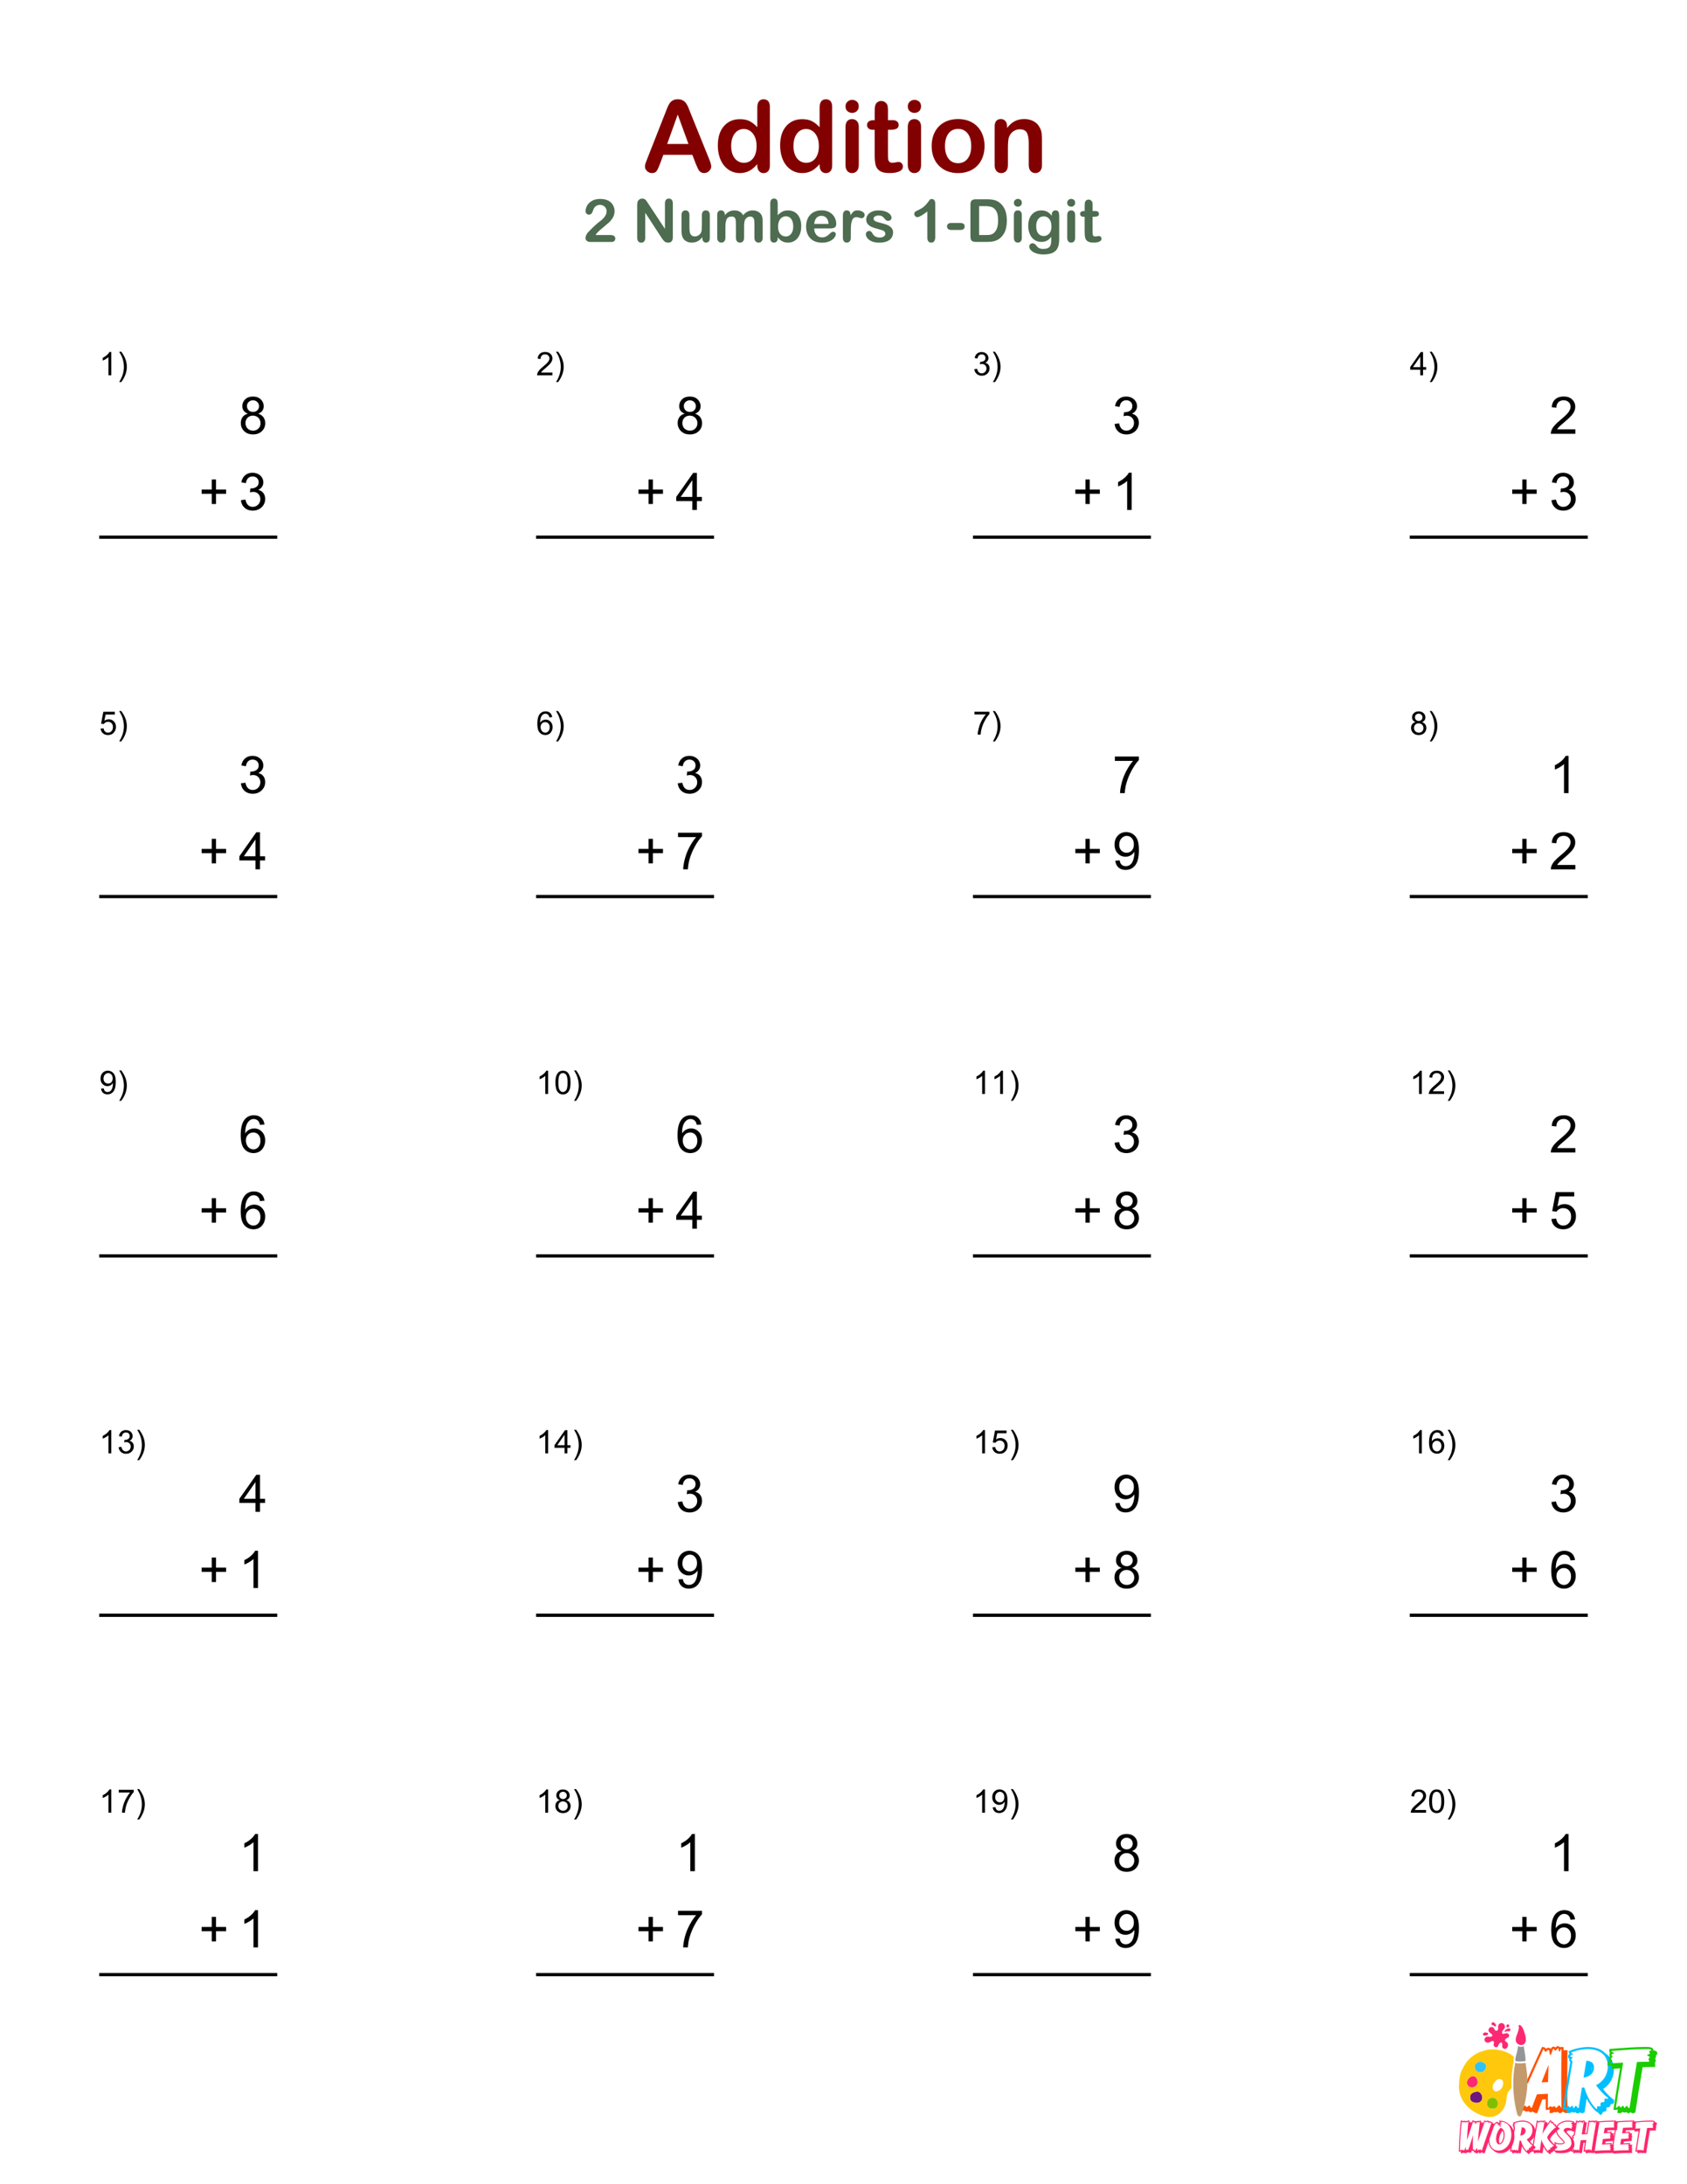 <?xml version="1.0" encoding="UTF-8"?> <svg xmlns="http://www.w3.org/2000/svg" xmlns:xlink="http://www.w3.org/1999/xlink" version="1.1" x="0px" y="0px" viewBox="0 0 612 792" style="enable-background:new 0 0 612 792;" xml:space="preserve"> <style type="text/css"> .st0{fill:#FFFFFF;} .st1{fill:#6D1782;} .st2{fill:#FF5100;} .st3{fill:#00BFFF;} .st4{fill:#1BCC00;} .st5{fill:#FD2873;} .st6{fill:#30C2F6;} .st7{fill:#80BF00;} .st8{fill:#C49A6C;} .st9{fill:#939598;} .st10{fill:#FFC80C;} .st11{fill:#FF266B;} .st12{fill:#820000;} .st13{fill:#4E6C50;} .st14{fill:#FF0000;} </style> <g id="white_bg"> <rect class="st0" width="612" height="792"></rect> </g> <g id="logo"> <g> <rect x="518.4" y="733.28" class="st0" width="93.6" height="58.72"></rect> <g> <path class="st1" d="M536.64,758.6c-0.65-0.46-2.14,0.05-2.76,0.54c-0.75,0.6-0.75,2.1-0.07,2.77c0.17,0.17,0.4,0.27,0.63,0.36 c0.89,0.33,1.99,0.39,2.7-0.24c0.49-0.44,0.7-1.16,0.58-1.81C537.6,759.56,537.18,758.98,536.64,758.6z"></path> <g> <path class="st2" d="M551.59,764.16c-0.03,0-0.03-0.03-0.03-0.06c-0.18,0.09-0.36,0.15-0.61,0.15c-0.15,0-0.52-0.12-1.13-0.46 l0.27-0.64c0.61-1.4,1.22-2.83,1.86-4.26c-0.27-0.18-0.46-0.33-0.46-0.76c0-0.4,0.18-0.61,0.43-0.76 c-0.12-0.15-0.21-0.33-0.21-0.61c0-0.24,0.06-0.43,0.15-0.55c-0.21-0.24-0.3-0.64-0.18-1.34c0.33-0.03,1.22-0.12,1.55-0.15 c0.33-0.03,0.21-0.03,0.55-0.06c1.79-4.02,3.8-8.46,5.63-12.41c0.97,0,1.25,0.3,1.43,0.7c0.24-0.24,0.52-0.43,0.88-0.43 c0.43,0,0.67,0.18,0.85,0.46c0.21-0.49,0.49-0.85,1-0.85c0.37,0,0.55,0.15,0.73,0.33c0.21-0.27,0.46-0.49,0.85-0.49 c0.37,0,0.58,0.15,0.73,0.37c0.15-0.06,0.33-0.09,0.55-0.09l0.79,0.06v1.06c0.03,0.03,0.06,0.06,0.09,0.12 c0.12-0.06,0.3-0.09,0.55-0.09l0.79,0.06c-0.06,3.5-0.09,7.79-0.09,11.35s0.03,7.88,0.09,11.41c-1.22,0-1.46-0.3-1.67-0.64 c-0.3,0.33-0.58,0.64-1.03,0.64c-0.46,0-0.67-0.24-0.82-0.49c-0.18,0.09-0.4,0.21-0.67,0.21c-0.27,0-0.43-0.06-0.58-0.15 c-0.24,0.21-0.64,0.43-1.7,0.43v-1.37c-0.27,0.12-0.7,0.21-1.43,0.21v-3.86c-0.37,0.03-0.76,0.06-1.25,0.09 c-0.3,0.79-0.61,1.64-0.91,2.43c-0.24,0.67-0.67,1.83-0.91,2.49c-1.03,0-1.43-0.27-1.67-0.58c-0.18,0.15-0.4,0.27-0.7,0.27 c-0.46,0-0.64-0.18-0.79-0.4c-0.18,0.09-0.4,0.18-0.64,0.18c-0.52,0-0.76-0.18-0.91-0.46c-0.15,0.09-0.33,0.15-0.58,0.15 c-0.18,0-0.55-0.12-1.16-0.46L551.59,764.16z M551.86,763.04c0.4,0,0.12,0.76,0.58,0.76c0.24,0,0.58-0.24,0.85-0.24 c0.4,0,0.3,0.46,0.58,0.46s0.58-0.52,0.91-0.52c0.43,0,0.21,0.82,0.94,0.82c0.61-1.61,1.19-3.26,1.83-4.9 c1.37-0.09,2.77-0.15,3.99-0.21c-0.03,1.7-0.03,3.44-0.03,5.11c0.43,0,0.7-0.61,1-0.61c0.24,0,0.24,0.33,0.52,0.33 c0.24,0,0.46-0.3,0.79-0.3c0.43,0,0.49,0.58,0.7,0.58c0.27,0,0.73-0.88,1.1-0.88c0.4,0,0.64,0.88,0.85,0.88 c-0.12-7.03-0.12-14.27,0-21.29c-0.55-0.09-0.33,0.91-0.67,0.91c-0.36,0-0.36-1.19-0.64-1.19c-0.21,0-0.64,0.82-0.94,0.82 c-0.27,0-0.43-0.67-0.64-0.67c-0.43,0-0.67,2.22-1.13,2.22c-0.4,0-0.24-1.83-0.73-1.83c-0.3,0-0.73,0.67-1.06,0.67 c-0.43,0-0.46-0.94-0.76-0.94c-1.89,4.11-3.77,8.24-5.6,12.38c-0.67,0.06-1.31,0.12-1.98,0.18c-0.03,0.18,0.91,0.49,0.91,0.67 c0,0.18-0.76,0.27-0.76,0.52s0.82,0.4,0.82,0.64c0,0.3-1.03,0.52-1.03,0.73c0,0.15,0.73,0.24,0.46,0.88 c-0.64,1.49-1.28,2.98-1.92,4.44C551.19,763.67,551.49,763.04,551.86,763.04z M561.78,748.71c-0.09,2.07-0.15,4.14-0.18,6.24 c-0.79,0.03-1.58,0.12-2.37,0.15C560.04,752.97,560.92,750.81,561.78,748.71z"></path> <path class="st3" d="M568.29,766.17l0.12-0.82c0.03-0.15,0.03-0.3,0.06-0.46c-0.18,0.09-0.4,0.18-0.7,0.18l-0.91-0.06l0.12-0.82 c0.88-5.93,1.79-11.38,2.68-16.52c-0.21-0.21-0.43-0.4-0.43-0.85c0-0.15,0.03-0.27,0.06-0.37c-0.27-0.12-0.46-0.33-0.46-0.79 c0-0.4,0.24-0.67,0.58-0.91c-0.15-0.21-0.27-0.49-0.4-0.91c2.13-0.97,4.9-1.58,7.06-1.58c2.8,0,4.96,0.82,6.33,2.31 c1.98,1.19,3.07,3.19,3.07,5.84c0,3.01-1.52,5.6-3.92,7.09c1.03,1.37,2.74,3.07,3.95,3.95l0.03,0.46c0,0.82-0.4,1.06-0.97,1.06 c-0.12,0-0.21-0.03-0.3-0.06v0.15c0,0.64-0.24,1.1-1.31,1.1h-0.18c0,0.06,0.03,0.15,0.03,0.21c0,1.06-0.03,1.34-1.25,1.34 c-0.06,0.3-0.27,0.7-0.85,1.25c-0.43-0.33-0.88-0.76-1.31-1.25c-0.03,0.03-0.06,0.06-0.09,0.12c-1.37-1.1-2.65-2.83-3.71-4.81 c-0.24,1.67-0.52,3.41-0.76,4.96c-0.43,0.18-0.7,0.27-0.88,0.27c-0.4,0-0.64-0.15-0.82-0.37c-0.18,0.24-0.43,0.43-0.79,0.43 c-0.46,0-0.67-0.18-0.82-0.46c-0.15,0.09-0.33,0.18-0.58,0.18c-0.37,0-0.58-0.12-0.73-0.27c-0.24,0.24-0.52,0.46-1,0.46 L568.29,766.17z M567.8,764.31c0.46,0,0.7-0.7,1.09-0.7c0.33,0,0.27,0.52,0.61,0.52c0.33,0,0.55-0.58,0.82-0.58 c0.33,0,0.3,0.85,0.58,0.85c0.27,0,0.46-0.82,0.76-0.82c0.36,0,0.49,1,1.06,0.73c0.37-2.46,0.76-4.93,1.16-7.36 c0.27,0.03,0.61,0.03,0.88,0.03c1,3.35,2.74,6.42,4.47,7.82c0.37-0.37-0.06-1.1,0.43-1.1c0.18,0,0.49,0.12,0.7,0.12 c0.15,0,0.27-0.06,0.27-0.3c0-0.4-0.3-1.28,0.88-1.28c1.1,0,0.18-0.79,0.64-1.19c0.09-0.09,0.21-0.12,0.33-0.12 c0.24,0,0.49,0.12,0.64,0.12c0.15,0,0.24-0.09,0.21-0.36c-1.31-0.94-3.38-3.13-4.32-4.59c2.59-1.28,4.26-3.8,4.26-6.84 c0-3.89-2.71-6.24-7.21-6.24c-2.07,0-4.47,0.49-6.14,1.25c0.12,0.4,0.73,0.24,0.73,0.43c0,0.24-1.06,0.73-1.06,0.97 c0,0.21,0.88,0.03,0.88,0.37c0,0.24-0.49,0.49-0.49,0.79c0,0.27,0.43,0.3,0.46,0.76C569.53,752.78,568.62,758.29,567.8,764.31z M575.5,747.22c1.83,0.09,2.77,0.94,2.77,2.49c0,1.95-1.52,3.38-3.8,3.62C574.8,751.26,575.16,749.22,575.5,747.22z M577.5,749.71v-0.21c-0.09,0.43-0.15,0.85-0.24,1.28C577.41,750.47,577.5,750.11,577.5,749.71z"></path> <path class="st4" d="M599.68,749.5c-1.25,0-2.1,0-3.77,0.06c-0.91,5.26-1.83,10.92-2.65,16.43c-0.43,0.18-0.7,0.27-0.88,0.27 c-0.43,0-0.67-0.18-0.85-0.4c-0.18,0.21-0.4,0.36-0.76,0.36c-0.4,0-0.64-0.15-0.76-0.4c-0.18,0.12-0.37,0.21-0.64,0.21 c-0.37,0-0.58-0.12-0.73-0.27c-0.24,0.24-0.52,0.46-1,0.46l-0.91-0.06c0.06-0.43,0.12-0.85,0.18-1.31 c-0.18,0.12-0.4,0.21-0.7,0.21l-0.91-0.06c0.73-4.81,1.61-10.22,2.4-15.03c-1.06,0.09-2.22,0.15-3.1,0.24 c0-0.64,0.06-1.03,0.18-1.28c-0.58,0.03-1.13,0.09-1.61,0.12c0-1.28,0.27-1.52,0.61-1.79c0.03,0,0.06-0.06,0.09-0.06 c-0.12-0.15-0.24-0.33-0.24-0.67c0-0.4,0.21-0.64,0.43-0.85c-0.12-0.15-0.21-0.37-0.21-0.64s0.09-0.49,0.24-0.64 c-0.18-0.18-0.3-0.4-0.3-0.73l0.06-0.7c0.46-0.03,1.55-0.12,2.01-0.15c3.56-0.27,7.33-0.58,10.86-0.58h0.64 c1.03,0,2.43,0.12,2.43,1.1v0.12c0.76,0.09,1.43,0.36,1.43,1.03c0,0.49-0.24,0.67-0.55,0.82c0.06,0.09,0.09,0.21,0.09,0.37 c0,0.36-0.15,0.58-0.33,0.76c0.12,0.15,0.24,0.4,0.24,0.7c0,0.43-0.15,0.61-0.33,0.76c0.06,0.24,0.12,0.64,0.12,1.58H599.68z M598.04,746.61c0-0.4,0.43-0.3,0.43-0.61c0-0.43-0.91-0.52-0.91-0.79s1-0.3,1-0.67c0-0.18-0.3-0.37-0.3-0.58 c0-0.36,0.76-0.36,0.76-0.61c0-0.43-1.98-0.33-2.31-0.33c-3.99,0-8.18,0.37-12.17,0.67c-0.06,0.37,1,0.52,1,0.76 c0,0.21-0.94,0.3-0.94,0.61c0,0.21,0.36,0.43,0.36,0.67c0,0.33-0.58,0.58-0.58,0.82c0,0.21,0.4,0.3,0.4,0.64 c0,0.46-0.85,0.82-0.85,1.06c1.73-0.15,3.38-0.24,4.9-0.33c-0.91,5.32-1.79,10.83-2.65,16.4c0.52,0,0.76-0.7,1.16-0.7 c0.33,0,0.27,0.52,0.61,0.52c0.33,0,0.55-0.58,0.82-0.58c0.33,0,0.3,0.76,0.58,0.76c0.27,0,0.46-0.73,0.76-0.73 c0.37,0,0.49,1,1.06,0.73c0.85-5.66,1.73-11.26,2.68-16.64c1.67-0.06,3.16-0.09,4.41-0.09 C598.25,746.88,598.04,746.88,598.04,746.61z"></path> </g> <path class="st5" d="M532.64,756.37c0.43,0.5,1.16,0.64,1.8,0.51c0.9-0.2,1.68-1.01,1.64-1.93c-0.01-0.27-0.09-0.54-0.17-0.8 C534.93,750.98,530.83,754.26,532.64,756.37z"></path> <path class="st6" d="M537.56,747.67c-1.52-0.4-3.11,0.94-2.44,2.55c0.35,0.85,1.35,1.36,2.25,1.2c0.9-0.16,1.65-0.96,1.78-1.87 c0.03-0.2,0.03-0.41-0.02-0.61C538.97,748.25,538.25,747.85,537.56,747.67z"></path> <path class="st7" d="M540.55,760.84c-0.61,0.27-1.03,0.89-1.12,1.54c-0.23,1.62,1.09,2.56,2.58,2.22 C544.63,764.02,543.33,759.59,540.55,760.84z"></path> <path class="st8" d="M553.44,748c-0.08,0.03-0.16,0.05-0.25,0.06l-0.33,0.03c-0.52,0.04-1.05,0.09-1.59,0.09 c-0.15,0-0.3-0.01-0.44-0.02c-0.33-0.02-0.66-0.05-0.99-0.12c-0.06-0.01-0.11-0.03-0.16-0.05c-0.54,2.74-0.77,5.61-0.71,8.49 c0.07,3.36,0.54,6.73,1.36,9.86c0.07,0.26,0.14,0.52,0.3,0.73s0.41,0.38,0.67,0.34c0.41-0.05,0.63-0.5,0.76-0.9 c1.13-3.32,1.85-6.99,2.02-10.5C554.22,753.22,553.84,750.65,553.44,748z"></path> <path class="st9" d="M553.18,744.57c-0.02-0.11-0.04-0.23-0.06-0.34c-0.08-0.49-0.17-0.99-0.23-1.49l-0.01-0.1 c-0.03-0.23-0.06-0.45-0.09-0.67c-0.3,0.14-0.62,0.21-0.96,0.21c-0.27,0-0.54-0.04-0.82-0.13c-0.1-0.03-0.19-0.07-0.28-0.11 c-0.03,0.2-0.07,0.41-0.1,0.62c-0.09,0.59-0.18,1.2-0.35,1.8l-0.09,0.29c-0.03,0.09-0.05,0.18-0.08,0.26 c-0.15,0.52-0.29,1.02-0.36,1.54c-0.03,0.22-0.04,0.44-0.04,0.67c0,0.07,0.03,0.13,0.08,0.19c0.04,0.05,0.1,0.09,0.16,0.1 c0.17,0.04,0.33,0.05,0.5,0.07c0.76,0.09,1.53,0.03,2.33-0.04l0.33-0.03c0.09-0.01,0.15-0.05,0.2-0.1 c0.07-0.08,0.11-0.19,0.11-0.3C553.44,746.2,553.32,745.37,553.18,744.57z"></path> <path class="st10" d="M538.55,743.52c-1.03,0.31-2.06,0.65-3,1.19c-2.48,1.41-3.81,3.09-5.09,5.62c-0.97,1.91-1.1,3.92-1.19,6.01 c-0.09,2.21,0.67,4.43,1.97,6.21c1,1.36,2.3,2.47,3.76,3.33c0.88,0.52,1.81,0.94,2.77,1.27c0.76,0.26,1.56,0.47,2.36,0.5 c1.55,0.05,3.1-0.59,4.22-1.67c1.12-1.08,1.83-2.56,2.06-4.09c0.11-0.75,0.12-1.52,0.31-2.26c0.2-0.75,0.61-1.45,1.16-1.99 c0.16-0.16,0.32-0.32,0.48-0.48c-0.12-3.36,0.14-6.68,0.79-9.75c-0.03-0.08-0.05-0.17-0.05-0.26c-0.01-0.44,0.05-0.86,0.13-1.27 C546.6,743.37,541.8,742.54,538.55,743.52z M535.91,754.14c0.08,0.26,0.16,0.53,0.17,0.8c0.04,0.92-0.74,1.73-1.64,1.93 c-0.64,0.14-1.37-0.01-1.8-0.51C530.83,754.26,534.93,750.98,535.91,754.14z M537.13,762.02c-0.71,0.63-1.81,0.57-2.7,0.24 c-0.23-0.08-0.45-0.19-0.63-0.36c-0.68-0.67-0.68-2.17,0.07-2.77c0.61-0.49,2.11-1,2.76-0.54c0.54,0.38,0.95,0.96,1.07,1.61 C537.83,760.86,537.63,761.58,537.13,762.02z M539.16,749.54c-0.14,0.91-0.88,1.71-1.78,1.87c-0.9,0.16-1.9-0.35-2.25-1.2 c-0.67-1.61,0.92-2.95,2.44-2.55c0.69,0.18,1.41,0.58,1.58,1.27C539.19,749.14,539.19,749.34,539.16,749.54z M542.01,764.61 c-1.49,0.33-2.81-0.6-2.58-2.22c0.09-0.66,0.52-1.27,1.12-1.54C543.33,759.59,544.63,764.02,542.01,764.61z M544.28,757.71 c-0.11,0.1-0.25,0.2-0.41,0.29c-0.57,0.33-1.37,0.56-1.88,0.06c-0.53-0.52-0.58-1.4-0.35-2.07c0.23-0.67,0.7-1.22,1.22-1.69 c0.84-0.76,2.3-0.53,2.43,0.74C545.4,756.03,545.03,757.04,544.28,757.71z"></path> <path class="st5" d="M546.45,737.23c-0.43-0.02-1.66,0.86-1.54-0.51c0.04-0.45,0.89-0.96,0.99-1.52c0.28-1.57-1.63-2.31-2.35-0.8 c-0.27,0.57,0.26,1.54-0.42,1.89c-0.88,0.45-0.95-0.8-1.45-1.11c-0.46-0.29-1.06-0.24-1.41,0.21c-0.66,0.86-0.09,1.55,0.62,2 c0.21,0.13,0.44,0.29,0.48,0.53c0.05,0.29-0.22,0.55-0.5,0.62c-0.28,0.07-0.58,0-0.87-0.06c-0.9-0.18-1.82,0.68-1.32,1.63 c0.32,0.62,1.03,0.64,1.62,0.46c0.52-0.16,1.25-1.05,1.73-0.04c-0.04-0.08-0.19,0.96-0.2,0.96c0.09,0.45,0.37,0.81,0.82,0.85 c0.85,0.08,0.79-0.71,1.16-1.18c0.26-0.33,0.71-0.91,1.07-0.3c0.13,0.22,0.13,0.49,0.11,0.74c-0.02,0.25-0.04,0.51,0.04,0.75 c0.16,0.46,0.74,0.69,1.19,0.54c0.75-0.26,1.14-1.54,0.62-2.16c-0.18-0.22-0.47-0.33-0.67-0.52c-0.4-0.38-0.11-0.82,0.27-1.06 c0.42-0.27,1.04-0.36,1.04-1C547.5,737.57,546.95,737.25,546.45,737.23z"></path> <path class="st5" d="M547.44,735.49c-0.32,0.05-0.64,0.13-0.92,0.3c-0.22,0.14-0.62,0.46-0.68,0.73 c-0.03,0.14,0.08,0.31,0.22,0.29c0.1-0.01,0.17-0.11,0.25-0.17c0.42-0.3,0.97,0.07,1.39-0.18 C548.11,736.22,547.96,735.41,547.44,735.49z"></path> <path class="st5" d="M547.12,735.11c0.12-0.05,0.23-0.14,0.3-0.26c0.15-0.26,0.06-0.56-0.16-0.75c-0.35-0.3-0.8,0.24-0.79,0.57 c0,0.11,0.02,0.22,0.08,0.31C546.67,735.18,546.93,735.19,547.12,735.11z"></path> <path class="st5" d="M541.26,734.28c0.09,0.06,0.21,0.07,0.32,0.08c0.14,0.02,0.28,0.07,0.4,0.15c0.11,0.08,0.19,0.2,0.31,0.27 c0.17,0.1,0.49-0.03,0.46-0.25c-0.04-0.37-0.23-0.72-0.52-0.96c-0.27-0.22-0.76-0.48-1.02-0.12c-0.09,0.12-0.12,0.28-0.12,0.43 C541.09,734.04,541.13,734.2,541.26,734.28z"></path> <path class="st5" d="M538.76,738.1c0.29-0.05,0.66-0.13,0.93-0.27c0.2-0.1,0.24-0.39,0.11-0.56c-0.05-0.07-0.13-0.12-0.2-0.16 c-0.16-0.07-0.36-0.09-0.52-0.12c-0.22-0.03-0.45-0.04-0.66,0.05c-0.29,0.12-0.55,0.52-0.38,0.83 C538.17,738.15,538.5,738.15,538.76,738.1z"></path> <path class="st5" d="M553.12,737.35c-0.32-1.1-0.72-2.47-1.67-3.03c-0.06-0.03-0.13-0.05-0.21-0.05c-0.1,0-0.2,0.03-0.27,0.08 c-0.07,0.05-0.09,0.12-0.07,0.22c0.05,0.2,0.08,0.37,0.12,0.54l0.01,0.05l-0.01,0.05c-0.1,0.73-0.27,1.41-0.51,2.06 c-0.05,0.13-0.1,0.26-0.15,0.4c-0.33,0.83-0.66,1.7-0.42,2.53c0.07,0.25,0.21,0.47,0.39,0.67c0.08,0.09,0.17,0.17,0.27,0.25 c0.09,0.07,0.19,0.13,0.29,0.18c0.11,0.06,0.23,0.11,0.35,0.15c0.52,0.17,1.03,0.11,1.44-0.13c0.05-0.03,0.11-0.05,0.16-0.09 c0.04-0.03,0.08-0.08,0.12-0.11c0.09-0.09,0.18-0.19,0.25-0.3c0.44-0.68,0.45-1.74,0-3.23L553.12,737.35z"></path> <g> <path class="st11" d="M529.92,780.37v-0.32c-0.12,0.07-0.33,0.14-0.72,0.2l0.02-0.45c0.09-3.35,0.34-7.26,0.71-10.85l0.35-0.02 c0.24,0,0.33,0.11,0.45,0.23c0.01,0.03,0.03,0.04,0.03,0.04c0.02,0,0.05-0.03,0.08-0.04c0.11-0.09,0.21-0.17,0.39-0.17 c0.21,0,0.3,0.09,0.41,0.21c0.09-0.09,0.21-0.15,0.39-0.15c0.11,0,0.18,0.01,0.22,0.04c0.12-0.09,0.32-0.18,0.89-0.18 c-0.03,0.26-0.06,0.48-0.07,0.69c0.12-0.07,0.35-0.12,0.78-0.12c-0.03,0.16-0.05,0.32-0.06,0.47c0.14-0.41,0.26-0.8,0.38-1.14 c0.38,0.09,0.53,0.2,0.62,0.3c0.06-0.03,0.14-0.06,0.24-0.06c0.2,0,0.32,0.07,0.38,0.18c0.07-0.07,0.18-0.13,0.32-0.13 c0.11,0,0.18,0.02,0.24,0.06c0.07-0.08,0.16-0.14,0.33-0.14c0.12,0,0.21,0.03,0.27,0.08c0.15-0.08,0.36-0.12,0.74-0.12 c-0.02,0.18-0.04,0.41-0.07,0.66c0.02,0.01,0.03,0.01,0.05,0.03c0.13-0.07,0.36-0.12,0.74-0.12c-0.03,0.2-0.06,0.48-0.09,0.78 c0.15-0.47,0.32-0.93,0.48-1.4c0.48,0,0.59,0.09,0.69,0.2c0.01,0.02,0.04,0.03,0.03,0.03c0.03,0,0.09-0.04,0.14-0.08 c0.12-0.08,0.23-0.15,0.39-0.15c0.26,0,0.36,0.12,0.42,0.27c0.08-0.03,0.15-0.04,0.26-0.04c0.21,0,0.32,0.07,0.39,0.17h0.09 c0.12,0,0.33,0.07,0.69,0.35l-0.09,0.23h0.09c0.14,0,0.33,0.07,0.71,0.33c-1.22,3.33-2.46,6.95-3.65,10.54 c-0.53,0-0.72-0.15-0.81-0.32c-0.07,0.04-0.16,0.08-0.27,0.08c-0.09,0-0.15-0.02-0.21-0.04c-0.11,0.17-0.24,0.29-0.45,0.29 c-0.29,0-0.41-0.18-0.48-0.41c-0.18,0.24-0.39,0.47-0.63,0.47c-0.3,0-0.42-0.17-0.47-0.38c-0.12,0.03-0.29,0.06-0.51,0.06 c0-0.11-0.01-0.21-0.01-0.33c-0.09-0.07-0.15-0.17-0.18-0.29c-0.12,0.03-0.27,0.04-0.51,0.04c0-0.14-0.02-0.27-0.02-0.44 c-0.12,0.36-0.25,0.72-0.38,1.04l-0.29,0.02c-0.2,0-0.32-0.06-0.39-0.13c-0.09,0.04-0.18,0.09-0.3,0.09 c-0.17,0-0.29-0.04-0.36-0.12c-0.13,0.21-0.3,0.38-0.54,0.38c-0.2,0-0.32-0.06-0.38-0.15c-0.06,0.03-0.14,0.05-0.23,0.05 c-0.16,0-0.27-0.06-0.35-0.14c-0.12,0.11-0.32,0.23-0.86,0.3L529.92,780.37z M530.07,779.47c0.13,0,0.18,0.24,0.33,0.24 c0.2,0,0.2-0.35,0.34-0.35c0.17,0,0.06,0.45,0.26,0.45c0.33,0,0.56-1.23,0.74-1.23c0.15,0-0.18,0.98,0.17,0.98 c0.12,0,0.24-0.14,0.38-0.14c0.16,0,0.09,0.18,0.32,0.18c0.71-1.77,1.19-3.63,1.79-5.43c-0.12,1.76-0.13,3.74-0.04,5.39 c0.18,0,0.24-0.24,0.36-0.24c0.17,0,0.08,0.56,0.26,0.56c0.23,0,0.68-0.95,0.81-0.95c0.12,0,0.09,0.89,0.3,0.89 c0.16,0,0.29-0.51,0.42-0.51c0.09,0,0.09,0.27,0.24,0.27c0.14,0,0.29-0.2,0.44-0.2c0.24,0,0.03,0.44,0.38,0.44 c1.19-3.59,2.25-6.68,3.47-10.01c-0.12-0.08-0.2-0.11-0.24-0.11c-0.11,0-0.15,0.07-0.24,0.07c-0.08,0-0.09-0.04-0.11-0.09 l-0.03-0.06c-0.02-0.04-0.03-0.09-0.11-0.09c-0.18,0-0.23,0.21-0.38,0.21c-0.23,0-0.15-0.44-0.3-0.44 c-0.12,0-0.3,0.23-0.53,0.23c-0.24,0-0.3-0.23-0.45-0.23c-0.92,2.58-1.74,5.03-2.46,7.26c0.06-2.42,0.42-4.94,0.68-7.22 c-0.2,0-0.3,0.35-0.41,0.35c-0.09,0-0.07-0.3-0.18-0.3c-0.12,0-0.2,0.23-0.35,0.23c-0.12,0-0.14-0.15-0.23-0.15 c-0.09,0-0.27,0.74-0.47,0.74c-0.15,0-0.03-0.78-0.22-0.78c-0.09,0-0.15,0.2-0.3,0.2c-0.21,0-0.2-0.33-0.32-0.36 c-0.74,2.24-1.4,4.5-2.18,6.74c0.04-2.06,0.21-4.34,0.5-6.71c-0.23,0-0.3,0.26-0.47,0.26c-0.11,0-0.11-0.12-0.22-0.12 c-0.18,0-0.26,0.23-0.42,0.23c-0.18,0-0.25-0.29-0.38-0.29s-0.26,0.23-0.47,0.23c-0.25,0-0.33-0.29-0.47-0.29 c-0.38,3.59-0.6,7.16-0.69,10.51C529.8,779.79,529.91,779.47,530.07,779.47z M540.76,769.54l-0.03-0.06 C540.74,769.49,540.76,769.52,540.76,769.54z M541.46,770.11l-0.03-0.06C541.45,770.06,541.45,770.08,541.46,770.11z"></path> <path class="st11" d="M539.89,775.69c0-2.25,0.96-4.5,2.37-5.81c0.03-0.02,0.07-0.04,0.11-0.07c0.23-0.2,0.5-0.45,0.77-0.45 c0.12,0,0.23,0.04,0.33,0.14c0.07,0.09,0.12,0.2,0.12,0.3c0.11,0,0.18,0.03,0.24,0.06c0-0.17,0.06-0.27,0.17-0.33 c-0.08-0.14-0.12-0.32-0.12-0.59c1.46,0,2.64,0.47,3.47,1.31c1.31,0.83,2.04,2.33,2.04,4.31c0,3.51-2.19,6.21-5.04,6.21 c-1.08,0-1.97-0.38-2.61-1.07C540.56,779.01,539.89,777.6,539.89,775.69z M544.26,771.05c-0.27,0-0.35-0.04-0.35-0.09 c0-0.06,0.2-0.26,0.2-0.35c0-0.04-0.03-0.04-0.09-0.04c-0.13,0-0.41,0.09-0.56,0.09c-0.05,0-0.09-0.02-0.09-0.06 c0-0.12,0.24-0.3,0.24-0.39c0-0.04-0.04-0.06-0.12-0.06c-0.13,0-0.33,0.04-0.47,0.04c-0.06,0-0.11-0.01-0.11-0.04 c0-0.09,0.39-0.27,0.27-0.39c-0.12-0.12-0.47,0.23-0.68,0.41c-1.34,1.23-2.25,3.38-2.25,5.52c0,2.55,1.29,4.13,3.36,4.13 c2.64,0,4.67-2.54,4.67-5.84c0-2.9-1.55-4.67-4.05-4.67c0,0.18,0.66,0.23,0.66,0.32c0,0.11-0.71,0.12-0.71,0.23 c0,0.11,0.54,0.23,0.54,0.32c0,0.11-0.56,0.18-0.56,0.33c0,0.09,0.24,0.17,0.39,0.32C544.8,771.01,544.53,771.05,544.26,771.05z M545.82,774.12c0,1.89-0.86,3.45-1.91,3.45c-0.72,0-1.17-0.77-1.17-2c0-1.52,0.68-3.17,1.62-4.01 C545.32,771.83,545.82,772.69,545.82,774.12z M545.44,774.12c0-0.65-0.11-1.14-0.33-1.52c-0.77,0.83-1.29,2.24-1.29,3.54 c0,0.42,0.05,0.78,0.15,1.05C544.78,777.12,545.44,775.77,545.44,774.12z"></path> <path class="st11" d="M548.5,780.73l0.06-0.41c0.02-0.07,0.02-0.15,0.03-0.22c-0.09,0.04-0.2,0.09-0.35,0.09l-0.45-0.03 l0.06-0.41c0.44-2.93,0.89-5.61,1.32-8.15c-0.11-0.11-0.21-0.2-0.21-0.42c0-0.08,0.02-0.14,0.03-0.18 c-0.14-0.06-0.23-0.17-0.23-0.39c0-0.2,0.12-0.33,0.29-0.45c-0.07-0.11-0.13-0.24-0.2-0.45c1.05-0.48,2.42-0.78,3.48-0.78 c1.38,0,2.45,0.41,3.12,1.14c0.98,0.59,1.52,1.58,1.52,2.88c0,1.49-0.75,2.76-1.94,3.5c0.51,0.68,1.35,1.52,1.95,1.95l0.02,0.23 c0,0.41-0.2,0.53-0.48,0.53c-0.06,0-0.11-0.01-0.15-0.03v0.08c0,0.32-0.12,0.54-0.65,0.54h-0.09c0,0.03,0.02,0.08,0.02,0.11 c0,0.53-0.02,0.66-0.62,0.66c-0.03,0.15-0.13,0.35-0.42,0.62c-0.21-0.17-0.44-0.38-0.65-0.62c-0.02,0.02-0.03,0.03-0.04,0.06 c-0.68-0.54-1.31-1.4-1.83-2.37c-0.12,0.83-0.26,1.68-0.38,2.45c-0.21,0.09-0.34,0.14-0.43,0.14c-0.2,0-0.32-0.08-0.41-0.18 c-0.09,0.12-0.21,0.21-0.39,0.21c-0.23,0-0.33-0.09-0.41-0.22c-0.08,0.04-0.17,0.09-0.29,0.09c-0.18,0-0.29-0.06-0.36-0.14 c-0.12,0.12-0.26,0.23-0.5,0.23L548.5,780.73z M548.26,779.82c0.23,0,0.35-0.35,0.54-0.35c0.16,0,0.14,0.26,0.3,0.26 c0.17,0,0.27-0.29,0.41-0.29c0.17,0,0.15,0.42,0.29,0.42c0.13,0,0.22-0.41,0.38-0.41c0.18,0,0.24,0.5,0.53,0.36 c0.18-1.22,0.38-2.43,0.57-3.63c0.14,0.02,0.3,0.02,0.44,0.02c0.5,1.65,1.35,3.17,2.21,3.86c0.18-0.18-0.03-0.54,0.21-0.54 c0.09,0,0.24,0.06,0.35,0.06c0.07,0,0.14-0.03,0.14-0.15c0-0.2-0.15-0.63,0.44-0.63c0.54,0,0.09-0.39,0.32-0.59 c0.04-0.04,0.11-0.06,0.16-0.06c0.12,0,0.24,0.06,0.32,0.06c0.07,0,0.12-0.04,0.11-0.18c-0.65-0.47-1.67-1.55-2.13-2.27 c1.28-0.63,2.1-1.88,2.1-3.38c0-1.92-1.34-3.08-3.56-3.08c-1.02,0-2.21,0.24-3.03,0.62c0.06,0.2,0.36,0.12,0.36,0.21 c0,0.12-0.53,0.36-0.53,0.48c0,0.11,0.44,0.02,0.44,0.18c0,0.12-0.24,0.24-0.24,0.39c0,0.14,0.21,0.15,0.23,0.38 C549.12,774.13,548.67,776.85,548.26,779.82z M552.06,771.38c0.9,0.04,1.37,0.47,1.37,1.23c0,0.96-0.75,1.67-1.88,1.79 C551.72,773.38,551.9,772.37,552.06,771.38z M553.05,772.61v-0.11c-0.04,0.21-0.07,0.42-0.12,0.63 C553.01,772.99,553.05,772.81,553.05,772.61z"></path> <path class="st11" d="M561.98,780.91c-0.11-0.12-0.23-0.26-0.33-0.39c-0.05,0.03-0.08,0.06-0.12,0.11l-0.26-0.27 c-0.45-0.51-0.92-1.19-1.32-1.89c-0.08,0.51-0.15,1.01-0.23,1.52l-0.11,0.66c-0.21,0.09-0.35,0.14-0.44,0.14 c-0.23,0-0.35-0.11-0.45-0.23c-0.07,0.08-0.18,0.12-0.33,0.12c-0.16,0-0.24-0.04-0.32-0.11h-0.02c-0.11,0.04-0.2,0.11-0.35,0.11 c-0.2,0-0.3-0.06-0.38-0.14c-0.14,0.12-0.27,0.23-0.51,0.23l-0.45-0.03l0.09-0.63c-0.09,0.06-0.2,0.09-0.35,0.09l-0.45-0.03 c0.51-3.51,1.23-7.8,1.85-11.23c0.53,0,0.68,0.14,0.75,0.3l0.03-0.01c0.14-0.15,0.27-0.29,0.48-0.29c0.18,0,0.27,0.07,0.35,0.17 c0.09-0.08,0.18-0.14,0.35-0.14c0.16,0,0.27,0.04,0.35,0.12c0.07-0.11,0.2-0.17,0.39-0.17c0.06,0,0.23,0.04,0.51,0.14 c-0.03,0.18-0.06,0.35-0.07,0.5c0.06-0.04,0.15-0.06,0.27-0.06c0.06,0,0.23,0.03,0.51,0.13c-0.05,0.24-0.08,0.45-0.11,0.62 c0.47-0.66,0.87-1.22,1.08-1.49c0.5,0.23,0.57,0.47,0.57,0.71v0.03c0.05-0.06,0.09-0.12,0.14-0.17c0.27,0.12,0.42,0.26,0.5,0.39 c0.11,0.11,0.15,0.27,0.18,0.42h0.11c0.45,0,0.56,0.32,0.6,0.6h0.09c0.29,0,0.51,0.18,0.51,0.48c0.02,0.02,0.03,0.03,0.05,0.06 c-0.02,0-0.03,0.02-0.05,0.02v0.01c0.2,0,0.44,0.12,0.74,0.53c-1.5,1.07-3.48,3.23-3.48,3.8c0,0.36,0.87,1.4,1.73,2.16 c0.07,0.06,0.16,0.11,0.24,0.15c-0.02,0.02-0.02,0.03-0.03,0.04c0.27,0.21,0.51,0.41,0.72,0.53c-0.33,0.54-0.59,0.68-0.8,0.68 h-0.09c-0.03,0.3-0.06,0.57-0.53,0.57c-0.04,0-0.07,0-0.12-0.02c0.02,0.03,0.02,0.06,0.02,0.08c0,0.35-0.11,0.6-0.54,0.6 c-0.07,0-0.13-0.02-0.18-0.03c-0.03,0.2-0.12,0.44-0.56,0.81L561.98,780.91z M561.85,779.4c0.11-0.03,0.27,0.07,0.41,0.07 c0.38,0-0.06-0.75,0.29-0.75c0.12,0,0.24,0.09,0.36,0.09c0.3,0,0-0.59,0.41-0.59c0.17,0,0.35,0.09,0.5-0.15 c-0.9-0.53-2.52-2.43-2.52-3.02c0-0.65,1.89-2.87,3.33-3.87c-0.05-0.06-0.12-0.08-0.21-0.08c-0.12,0-0.26,0.03-0.35,0.03 c-0.07,0-0.12-0.02-0.12-0.08c0-0.12,0.17-0.36,0.08-0.48c-0.03-0.03-0.06-0.05-0.12-0.05c-0.08,0-0.17,0.03-0.26,0.03 c-0.06,0-0.12-0.03-0.15-0.11c-0.04-0.14-0.03-0.53-0.27-0.53c-0.07,0-0.44,0.03-0.54-0.06c-0.14-0.12,0.03-0.59-0.14-0.66 c-0.5,0.66-2.21,2.94-3.02,4.64c0.25-1.53,0.53-3.05,0.8-4.55c-0.33-0.11-0.23,0.36-0.53,0.36c-0.24,0-0.14-0.33-0.3-0.33 c-0.14,0-0.23,0.24-0.41,0.24c-0.18,0-0.18-0.27-0.29-0.27c-0.13,0-0.36,0.42-0.6,0.42c-0.26,0-0.18-0.42-0.35-0.42 c-0.62,3.42-1.22,6.99-1.73,10.51c0.24,0.03,0.35-0.3,0.56-0.3c0.17,0,0.15,0.21,0.35,0.21c0.14,0,0.23-0.12,0.38-0.12 c0.15,0,0.2,0.12,0.3,0.12c0.16,0,0.24-0.27,0.38-0.27c0.18,0,0.23,0.5,0.51,0.36c0.2-1.31,0.39-2.63,0.6-3.93 c0.33,1.17,1.38,3.11,2.37,4.22C561.77,779.92,561.67,779.46,561.85,779.4z"></path> <path class="st11" d="M564.13,780.07c-0.21-0.03-0.41-0.07-0.59-0.12c-0.07-0.21-0.11-0.35-0.11-0.42 c0-0.26,0.11-0.38,0.24-0.45c-0.05-0.08-0.07-0.17-0.07-0.27c0-0.21,0.09-0.33,0.23-0.39c-0.09-0.11-0.15-0.21-0.15-0.38 c0-0.29,0.14-0.41,0.33-0.45c-0.07-0.17-0.14-0.44-0.14-0.93l0.53,0.23c0.48,0.21,0.99,0.3,1.61,0.3c0.8,0,1.25-0.12,1.25-0.32 c0-0.23-0.39-0.62-0.86-1.07c-0.87-0.84-1.97-1.92-1.97-3.45c0-1.97,1.8-3.42,4.41-3.42c0.6,0,1.34,0.11,2.16,0.32l0.03,0.29 c0,0.04,0,0.09-0.02,0.12c0.23,0.05,0.45,0.11,0.69,0.17l0.03,0.29c0,0.32-0.2,0.42-0.44,0.48c0.15,0.11,0.27,0.24,0.27,0.45 c0,0.16-0.06,0.27-0.14,0.33c0.09,0.11,0.18,0.21,0.18,0.39c0,0.32-0.17,0.41-0.36,0.45c0.02,0.06,0.02,0.12,0.02,0.18 c0,0.12-0.09,0.32-0.32,0.6c-0.54-0.32-1.05-0.48-1.47-0.48c-0.65,0-1.13,0.24-1.13,0.51c0,0.23,0.38,0.6,0.86,1.05 c0.86,0.84,1.97,1.91,1.97,3.48c0,2.01-1.8,3.21-4.82,3.21c-0.71,0-1.5-0.09-2.13-0.24c-0.08-0.23-0.11-0.36-0.11-0.42V780.07z M564.61,777.78c0,0.23-0.56,0.08-0.56,0.27c0,0.18,0.42,0.33,0.42,0.48c0,0.17-0.5,0.14-0.5,0.29c0,0.11,0.21,0.3,0.21,0.44 c0,0.21-0.48,0.03-0.36,0.39c0.47,0.12,1.16,0.18,1.83,0.18c2.79,0,4.44-1.05,4.44-2.84c0-2.34-2.82-3.54-2.82-4.53 c0-0.47,0.65-0.89,1.5-0.89c0.5,0,0.98,0.14,1.38,0.38c0.12-0.15-0.07-0.41-0.07-0.53c0-0.17,0.45-0.06,0.45-0.23 c0-0.14-0.36-0.3-0.36-0.47c0-0.16,0.32-0.15,0.32-0.26c0-0.15-0.53-0.35-0.53-0.56c0-0.24,0.72-0.21,0.69-0.36 c-0.62-0.17-1.25-0.24-1.82-0.24c-2.39,0-4.04,1.29-4.04,3.05c0,2.28,2.82,3.54,2.82,4.52c0,0.44-0.59,0.69-1.62,0.69 c-0.66,0-1.23-0.11-1.76-0.33C564.25,777.52,564.61,777.6,564.61,777.78z"></path> <path class="st11" d="M575.16,780.73l0.09-0.65c-0.09,0.06-0.2,0.11-0.35,0.11l-0.45-0.03l0.14-0.92 c0.14-0.87,0.24-1.5,0.36-2.28c-0.15,0-0.32,0-0.5,0.02c-0.18,1.17-0.39,2.52-0.56,3.66c-0.2,0.09-0.33,0.14-0.41,0.14 c-0.24,0-0.36-0.11-0.45-0.24c-0.07,0.08-0.18,0.14-0.33,0.14c-0.18,0-0.29-0.06-0.36-0.15c-0.09,0.07-0.2,0.15-0.36,0.15 c-0.21,0-0.32-0.08-0.39-0.2c-0.12,0.17-0.26,0.29-0.5,0.29l-0.43-0.03l0.11-0.68c-0.11,0.09-0.21,0.14-0.38,0.14l-0.44-0.03 l0.14-0.87c0.14-0.89,0.27-1.8,0.41-2.7c-0.16,0.02-0.41,0.03-0.47,0.03c0-0.68,0.14-0.8,0.3-0.89l-0.02-0.03 c-0.03-0.08-0.05-0.14-0.05-0.23c0-0.18,0.09-0.3,0.2-0.39c-0.09-0.09-0.15-0.2-0.15-0.38c0-0.36,0.2-0.44,0.44-0.51 c0.07-0.03,0.15-0.06,0.15-0.12c0.27-1.62,0.62-3.56,0.9-5.15c0.51,0,0.68,0.14,0.75,0.3c0.02,0,0.02-0.01,0.03-0.01 c0.13-0.15,0.27-0.29,0.48-0.29c0.18,0,0.27,0.06,0.35,0.15c0.07-0.06,0.18-0.12,0.33-0.12c0.18,0,0.3,0.04,0.36,0.12 c0.09-0.09,0.21-0.17,0.41-0.17c0.06,0,0.22,0.04,0.51,0.14c-0.05,0.17-0.08,0.35-0.11,0.51c0.07-0.04,0.18-0.07,0.3-0.07 c0.06,0,0.23,0.04,0.5,0.13c-0.24,1.32-0.47,2.57-0.69,3.87c0.23-0.01,0.21-0.01,0.5-0.03c0.24-1.44,0.53-3.15,0.78-4.53 c0.53,0,0.66,0.11,0.74,0.24c0.03-0.01,0.07-0.04,0.11-0.07c0.12-0.09,0.24-0.17,0.41-0.17c0.18,0,0.29,0.06,0.36,0.17 c0.07-0.08,0.18-0.14,0.33-0.14c0.18,0,0.29,0.04,0.36,0.14c0.09-0.11,0.21-0.18,0.41-0.18c0.06,0,0.22,0.04,0.51,0.14 c-0.05,0.17-0.08,0.33-0.11,0.51c0.07-0.04,0.18-0.07,0.3-0.07c0.06,0,0.23,0.04,0.5,0.13c-0.63,3.47-1.31,7.55-1.82,11.02 c-0.2,0.09-0.33,0.14-0.41,0.14c-0.23,0-0.36-0.11-0.45-0.24c-0.07,0.08-0.18,0.14-0.32,0.14c-0.2,0-0.3-0.08-0.38-0.2 c-0.11,0.11-0.23,0.2-0.41,0.2c-0.18,0-0.27-0.06-0.35-0.14c-0.12,0.12-0.26,0.23-0.48,0.23L575.16,780.73z M574.92,779.82 c0.23,0,0.35-0.38,0.54-0.38c0.16,0,0.13,0.29,0.27,0.29c0.2,0,0.32-0.54,0.47-0.54c0.15,0,0.16,0.54,0.32,0.54 c0.12,0,0.21-0.41,0.36-0.41c0.18,0,0.2,0.63,0.48,0.5c0.51-3.47,1.1-7.04,1.73-10.51c-0.33-0.11-0.3,0.51-0.59,0.51 c-0.25,0-0.07-0.48-0.25-0.48c-0.12,0-0.21,0.24-0.39,0.24c-0.18,0-0.18-0.27-0.3-0.27c-0.12,0-0.33,0.27-0.57,0.27 c-0.25,0-0.2-0.27-0.36-0.27c-0.27,1.49-0.53,3-0.78,4.52c-0.78,0.04-1.43,0.09-2.06,0.12c0.26-1.55,0.53-3.11,0.81-4.64 c-0.33-0.11-0.3,0.51-0.59,0.51c-0.25,0-0.07-0.48-0.25-0.48c-0.12,0-0.21,0.24-0.39,0.24c-0.18,0-0.18-0.27-0.29-0.27 c-0.14,0-0.36,0.42-0.6,0.42c-0.26,0-0.18-0.42-0.35-0.42c-0.29,1.59-0.57,3.21-0.84,4.83c-0.08,0.48-0.59,0.35-0.59,0.57 c0,0.18,0.33,0.26,0.33,0.39c0,0.14-0.38,0.26-0.38,0.38c0,0.06,0.07,0.2,0.07,0.32c0,0.24-0.32,0.23-0.32,0.42 c0.18-0.02,0.36-0.02,0.54-0.03c-0.2,1.22-0.38,2.43-0.56,3.63c0.24,0,0.39-0.65,0.59-0.65c0.07,0,0.11,0.09,0.13,0.2l0.03,0.17 c0.03,0.11,0.06,0.2,0.14,0.2c0.15,0,0.25-0.33,0.41-0.33s0.18,0.33,0.32,0.33s0.23-0.41,0.38-0.41c0.18,0,0.2,0.63,0.48,0.5 c0.18-1.25,0.38-2.51,0.57-3.77c0.72-0.03,1.43-0.06,2.06-0.09C575.28,777.25,575.09,778.54,574.92,779.82z"></path> <path class="st11" d="M578.47,780.25c-0.16,0.02-0.35,0.02-0.51,0.03c-0.14-0.24-0.2-0.41-0.2-0.5c0-0.21,0.09-0.33,0.21-0.42 c-0.05-0.07-0.09-0.16-0.09-0.29c0-0.24,0.11-0.3,0.24-0.41c0.02-0.01,0.06-0.05,0.08-0.09c0.3-2,0.65-4.26,1.14-7.08v-0.03 c0-0.04-0.02-0.06-0.03-0.07c-0.15-0.09-0.25-0.17-0.25-0.41c0-0.18,0.07-0.27,0.16-0.36c-0.03-0.06-0.06-0.14-0.06-0.24 c0-0.15,0.04-0.26,0.12-0.33c-0.11-0.09-0.18-0.2-0.18-0.39c0-0.11,0.06-0.24,0.21-0.44l0.17-0.01c0.3-0.02,0.59-0.03,0.87-0.06 c1.83-0.11,3.99-0.23,5.87-0.23c0,0.29-0.03,0.45-0.08,0.57h0.78c0,0.62-0.15,0.71-0.33,0.83c0,0-0.02,0.01-0.03,0.01 c0.11,0.11,0.21,0.21,0.21,0.41c0,0.15-0.06,0.26-0.15,0.33c0.07,0.07,0.12,0.18,0.12,0.33c0,0.16-0.06,0.26-0.14,0.33 c0.05,0.11,0.07,0.3,0.07,0.66c-1.14,0-2.34,0.02-3.5,0.09c-0.03,0.21-0.07,0.39-0.11,0.59c0.32-0.03,0.63-0.04,0.93-0.07 l0.71-0.05c0,0.32-0.03,0.51-0.08,0.63l0.08-0.02l0.71-0.04c0,0.5-0.07,0.66-0.16,0.78c0.13,0.08,0.24,0.17,0.24,0.38 c0,0.2-0.11,0.3-0.24,0.39c0.07,0.07,0.13,0.18,0.13,0.33c0,0.15-0.04,0.24-0.12,0.3c0.03,0.08,0.06,0.15,0.06,0.26l-0.02,0.36 c-0.92,0.06-1.91,0.14-2.82,0.22c-0.03,0.21-0.06,0.44-0.09,0.65c0.71-0.05,1.61-0.09,2.3-0.12l0.04,0.41 c0,0.07,0,0.14-0.01,0.2c0.22-0.02,0.47-0.02,0.68-0.03l0.05,0.41c0,0.26-0.11,0.38-0.24,0.47c0.15,0.09,0.27,0.18,0.27,0.41 c0,0.15-0.08,0.26-0.18,0.35c0.11,0.08,0.18,0.18,0.18,0.36c0,0.17-0.06,0.27-0.15,0.33c0.07,0.14,0.14,0.33,0.14,0.68 c-2.37,0.02-4.67,0.09-6.81,0.23c-0.14-0.24-0.18-0.41-0.18-0.5V780.25z M580.1,769.99c0,0.14-0.57,0.2-0.57,0.41 c0,0.12,0.17,0.15,0.17,0.27c0,0.15-0.27,0.22-0.27,0.33c0,0.12,0.33,0.11,0.29,0.56c-0.5,2.84-0.86,5.12-1.16,7.13 c-0.07,0.3-0.3,0.3-0.3,0.41c0,0.12,0.23,0.23,0.23,0.36c0,0.18-0.47,0.18-0.32,0.45c2.15-0.14,3.84-0.2,6.21-0.21 c0-0.2-0.38-0.21-0.38-0.35s0.39-0.15,0.39-0.29c0-0.12-0.39-0.2-0.39-0.33c0-0.12,0.39-0.29,0.39-0.38 c0-0.09-0.48-0.17-0.48-0.39c0-0.24,0.51-0.24,0.45-0.5c-1.17,0.03-2.24,0.12-3.21,0.18c0.11-0.63,0.2-1.31,0.32-2.01 c0.92-0.09,1.86-0.16,2.78-0.22c0.02-0.17-0.2-0.26-0.2-0.36c0-0.11,0.26-0.11,0.26-0.21c0-0.12-0.35-0.22-0.35-0.35 c0-0.15,0.45-0.27,0.45-0.38c0-0.08-0.32-0.15-0.32-0.35c0-0.17,0.24-0.27,0.24-0.41c-0.83,0.06-1.68,0.12-2.52,0.2 c0.11-0.62,0.23-1.28,0.35-1.98c1.16-0.07,2.3-0.12,3.44-0.12c0-0.18-0.15-0.26-0.15-0.36c0-0.12,0.21-0.15,0.21-0.26 c0-0.15-0.36-0.17-0.36-0.3c0-0.14,0.39-0.23,0.39-0.36c0-0.11-0.29-0.24-0.29-0.42c0-0.21,0.44-0.36,0.44-0.45 c-2.16,0-4.17,0.15-6.33,0.29C579.29,769.87,580.1,769.84,580.1,769.99z"></path> <path class="st11" d="M585.1,780.25c-0.16,0.02-0.35,0.02-0.51,0.03c-0.14-0.24-0.2-0.41-0.2-0.5c0-0.21,0.09-0.33,0.21-0.42 c-0.05-0.07-0.09-0.16-0.09-0.29c0-0.24,0.11-0.3,0.24-0.41c0.02-0.01,0.06-0.05,0.08-0.09c0.3-2,0.65-4.26,1.14-7.08v-0.03 c0-0.04-0.02-0.06-0.03-0.07c-0.15-0.09-0.25-0.17-0.25-0.41c0-0.18,0.07-0.27,0.16-0.36c-0.03-0.06-0.06-0.14-0.06-0.24 c0-0.15,0.04-0.26,0.12-0.33c-0.11-0.09-0.18-0.2-0.18-0.39c0-0.11,0.06-0.24,0.21-0.44l0.17-0.01c0.3-0.02,0.59-0.03,0.87-0.06 c1.83-0.11,3.99-0.23,5.87-0.23c0,0.29-0.03,0.45-0.08,0.57h0.78c0,0.62-0.15,0.71-0.33,0.83c0,0-0.02,0.01-0.03,0.01 c0.11,0.11,0.21,0.21,0.21,0.41c0,0.15-0.06,0.26-0.15,0.33c0.07,0.07,0.12,0.18,0.12,0.33c0,0.16-0.06,0.26-0.14,0.33 c0.05,0.11,0.07,0.3,0.07,0.66c-1.14,0-2.34,0.02-3.5,0.09c-0.03,0.21-0.07,0.39-0.11,0.59c0.32-0.03,0.63-0.04,0.93-0.07 l0.71-0.05c0,0.32-0.03,0.51-0.08,0.63l0.08-0.02l0.71-0.04c0,0.5-0.07,0.66-0.16,0.78c0.13,0.08,0.24,0.17,0.24,0.38 c0,0.2-0.11,0.3-0.24,0.39c0.07,0.07,0.13,0.18,0.13,0.33c0,0.15-0.04,0.24-0.12,0.3c0.03,0.08,0.06,0.15,0.06,0.26l-0.02,0.36 c-0.92,0.06-1.91,0.14-2.82,0.22c-0.03,0.21-0.06,0.44-0.09,0.65c0.71-0.05,1.61-0.09,2.3-0.12l0.04,0.41 c0,0.07,0,0.14-0.01,0.2c0.22-0.02,0.47-0.02,0.68-0.03l0.05,0.41c0,0.26-0.11,0.38-0.24,0.47c0.15,0.09,0.27,0.18,0.27,0.41 c0,0.15-0.08,0.26-0.18,0.35c0.11,0.08,0.18,0.18,0.18,0.36c0,0.17-0.06,0.27-0.15,0.33c0.07,0.14,0.14,0.33,0.14,0.68 c-2.37,0.02-4.67,0.09-6.81,0.23c-0.14-0.24-0.18-0.41-0.18-0.5V780.25z M586.74,769.99c0,0.14-0.57,0.2-0.57,0.41 c0,0.12,0.17,0.15,0.17,0.27c0,0.15-0.27,0.22-0.27,0.33c0,0.12,0.33,0.11,0.29,0.56c-0.5,2.84-0.86,5.12-1.16,7.13 c-0.07,0.3-0.3,0.3-0.3,0.41c0,0.12,0.23,0.23,0.23,0.36c0,0.18-0.47,0.18-0.32,0.45c2.15-0.14,3.84-0.2,6.21-0.21 c0-0.2-0.38-0.21-0.38-0.35s0.39-0.15,0.39-0.29c0-0.12-0.39-0.2-0.39-0.33c0-0.12,0.39-0.29,0.39-0.38 c0-0.09-0.48-0.17-0.48-0.39c0-0.24,0.51-0.24,0.45-0.5c-1.17,0.03-2.24,0.12-3.21,0.18c0.11-0.63,0.2-1.31,0.32-2.01 c0.92-0.09,1.86-0.16,2.78-0.22c0.02-0.17-0.2-0.26-0.2-0.36c0-0.11,0.26-0.11,0.26-0.21c0-0.12-0.35-0.22-0.35-0.35 c0-0.15,0.45-0.27,0.45-0.38c0-0.08-0.32-0.15-0.32-0.35c0-0.17,0.24-0.27,0.24-0.41c-0.83,0.06-1.68,0.12-2.52,0.2 c0.11-0.62,0.23-1.28,0.35-1.98c1.16-0.07,2.3-0.12,3.44-0.12c0-0.18-0.15-0.26-0.15-0.36c0-0.12,0.21-0.15,0.21-0.26 c0-0.15-0.36-0.17-0.36-0.3c0-0.14,0.39-0.23,0.39-0.36c0-0.11-0.29-0.24-0.29-0.42c0-0.21,0.44-0.36,0.44-0.45 c-2.16,0-4.17,0.15-6.33,0.29C585.93,769.87,586.74,769.84,586.74,769.99z"></path> <path class="st11" d="M600.38,772.51c-0.62,0-1.04,0-1.86,0.03c-0.45,2.6-0.9,5.39-1.31,8.11c-0.21,0.09-0.35,0.14-0.44,0.14 c-0.21,0-0.33-0.09-0.42-0.2c-0.09,0.11-0.2,0.18-0.38,0.18c-0.2,0-0.32-0.07-0.38-0.2c-0.09,0.06-0.18,0.11-0.32,0.11 c-0.18,0-0.29-0.06-0.36-0.14c-0.12,0.12-0.25,0.23-0.5,0.23l-0.45-0.03c0.03-0.21,0.06-0.42,0.09-0.65 c-0.09,0.06-0.2,0.11-0.34,0.11l-0.45-0.03c0.36-2.37,0.8-5.04,1.19-7.41c-0.53,0.05-1.1,0.08-1.53,0.12 c0-0.32,0.03-0.51,0.09-0.63c-0.29,0.02-0.56,0.04-0.8,0.06c0-0.63,0.13-0.75,0.3-0.89c0.02,0,0.03-0.03,0.04-0.03 c-0.06-0.08-0.12-0.17-0.12-0.33c0-0.2,0.11-0.32,0.21-0.42c-0.06-0.07-0.11-0.18-0.11-0.32c0-0.14,0.04-0.24,0.12-0.32 c-0.09-0.09-0.15-0.2-0.15-0.36l0.03-0.35c0.22-0.02,0.77-0.06,0.99-0.07c1.76-0.14,3.62-0.29,5.36-0.29h0.32 c0.51,0,1.2,0.06,1.2,0.54v0.06c0.38,0.04,0.71,0.18,0.71,0.51c0,0.24-0.12,0.33-0.27,0.41c0.03,0.04,0.04,0.11,0.04,0.18 c0,0.18-0.07,0.29-0.16,0.38c0.06,0.08,0.12,0.2,0.12,0.35c0,0.21-0.08,0.3-0.17,0.38c0.03,0.12,0.06,0.32,0.06,0.78H600.38z M599.57,771.08c0-0.2,0.21-0.15,0.21-0.3c0-0.21-0.45-0.26-0.45-0.39c0-0.14,0.5-0.15,0.5-0.33c0-0.09-0.15-0.18-0.15-0.29 c0-0.18,0.38-0.18,0.38-0.3c0-0.21-0.98-0.17-1.14-0.17c-1.97,0-4.04,0.18-6,0.33c-0.03,0.18,0.5,0.26,0.5,0.38 c0,0.11-0.47,0.15-0.47,0.3c0,0.11,0.18,0.21,0.18,0.33c0,0.17-0.29,0.29-0.29,0.41c0,0.11,0.2,0.15,0.2,0.32 c0,0.23-0.42,0.41-0.42,0.53c0.86-0.07,1.67-0.12,2.42-0.16c-0.45,2.63-0.89,5.34-1.31,8.09c0.25,0,0.38-0.35,0.57-0.35 c0.17,0,0.14,0.26,0.3,0.26c0.16,0,0.27-0.29,0.41-0.29c0.16,0,0.15,0.38,0.29,0.38s0.23-0.36,0.38-0.36 c0.18,0,0.24,0.5,0.53,0.36c0.42-2.79,0.86-5.55,1.32-8.21c0.83-0.03,1.56-0.04,2.18-0.04 C599.68,771.22,599.57,771.22,599.57,771.08z"></path> </g> </g> </g> </g> <g id="heading"> <g> <g> <path class="st13" d="M216.03,85.23h5.5c0.55,0,0.97,0.11,1.25,0.34c0.29,0.22,0.43,0.53,0.43,0.92c0,0.34-0.11,0.64-0.34,0.88 c-0.23,0.24-0.57,0.36-1.04,0.36h-7.76c-0.53,0-0.94-0.15-1.23-0.44c-0.3-0.29-0.44-0.63-0.44-1.03c0-0.25,0.09-0.59,0.28-1.01 c0.19-0.42,0.4-0.75,0.62-0.99c0.93-0.97,1.78-1.8,2.53-2.49c0.75-0.69,1.29-1.15,1.61-1.37c0.58-0.41,1.06-0.82,1.44-1.23 c0.38-0.41,0.67-0.83,0.88-1.27s0.3-0.86,0.3-1.27c0-0.45-0.11-0.85-0.32-1.21c-0.21-0.35-0.51-0.63-0.88-0.83 c-0.37-0.2-0.77-0.3-1.21-0.3c-0.92,0-1.64,0.4-2.17,1.21c-0.07,0.11-0.19,0.39-0.35,0.86c-0.17,0.47-0.35,0.83-0.56,1.09 c-0.21,0.25-0.51,0.38-0.91,0.38c-0.35,0-0.64-0.12-0.88-0.35c-0.23-0.23-0.35-0.55-0.35-0.95c0-0.48,0.11-0.99,0.33-1.52 s0.54-1.01,0.98-1.43s0.98-0.77,1.64-1.04c0.66-0.26,1.44-0.4,2.34-0.4c1.08,0,1.99,0.17,2.75,0.51c0.49,0.22,0.92,0.53,1.3,0.93 s0.66,0.85,0.87,1.37c0.21,0.52,0.31,1.05,0.31,1.61c0,0.87-0.22,1.66-0.65,2.38s-0.87,1.27-1.32,1.68 c-0.45,0.4-1.2,1.04-2.26,1.9c-1.06,0.86-1.78,1.54-2.18,2.01C216.37,84.74,216.2,84.96,216.03,85.23z"></path> <path class="st13" d="M235.2,73.88l6.02,9.11v-9.19c0-0.6,0.13-1.05,0.38-1.34s0.6-0.45,1.04-0.45c0.45,0,0.8,0.15,1.06,0.45 s0.39,0.75,0.39,1.34v12.16c0,1.36-0.56,2.03-1.69,2.03c-0.28,0-0.53-0.04-0.76-0.12s-0.44-0.21-0.63-0.38s-0.38-0.38-0.55-0.62 c-0.17-0.24-0.34-0.48-0.51-0.72l-5.87-9v9.06c0,0.59-0.14,1.04-0.41,1.34c-0.27,0.3-0.63,0.45-1.05,0.45 c-0.44,0-0.8-0.15-1.06-0.46c-0.27-0.31-0.4-0.75-0.4-1.33V74.27c0-0.51,0.06-0.9,0.17-1.19c0.13-0.32,0.35-0.57,0.66-0.77 c0.31-0.2,0.64-0.3,1-0.3c0.28,0,0.52,0.05,0.72,0.14c0.2,0.09,0.38,0.21,0.53,0.37c0.15,0.15,0.31,0.35,0.46,0.6 C234.87,73.35,235.03,73.61,235.2,73.88z"></path> <path class="st13" d="M254.8,86.36v-0.37c-0.34,0.44-0.71,0.8-1.09,1.1c-0.38,0.3-0.79,0.51-1.24,0.66 c-0.45,0.14-0.96,0.22-1.54,0.22c-0.7,0-1.32-0.14-1.87-0.43c-0.55-0.29-0.98-0.69-1.28-1.19c-0.36-0.61-0.54-1.49-0.54-2.64V78 c0-0.58,0.13-1.01,0.39-1.29c0.26-0.28,0.6-0.43,1.03-0.43c0.44,0,0.79,0.14,1.05,0.43s0.4,0.72,0.4,1.29v4.61 c0,0.67,0.06,1.23,0.17,1.68c0.11,0.45,0.31,0.81,0.61,1.06c0.29,0.26,0.69,0.38,1.19,0.38c0.48,0,0.94-0.14,1.37-0.43 c0.43-0.29,0.74-0.66,0.94-1.13c0.16-0.41,0.24-1.3,0.24-2.68V78c0-0.57,0.13-1,0.4-1.29c0.27-0.29,0.61-0.43,1.04-0.43 c0.43,0,0.77,0.14,1.03,0.43s0.39,0.72,0.39,1.29v8.34c0,0.55-0.12,0.96-0.37,1.23s-0.57,0.41-0.96,0.41 c-0.39,0-0.72-0.14-0.98-0.43C254.93,87.27,254.8,86.87,254.8,86.36z"></path> <path class="st13" d="M269.94,82.34v3.83c0,0.6-0.14,1.06-0.41,1.36s-0.64,0.45-1.09,0.45c-0.44,0-0.79-0.15-1.06-0.45 c-0.27-0.3-0.41-0.76-0.41-1.36v-4.59c0-0.72-0.02-1.29-0.07-1.69c-0.05-0.4-0.18-0.73-0.4-0.99c-0.22-0.26-0.56-0.38-1.03-0.38 c-0.94,0-1.56,0.32-1.86,0.97c-0.3,0.65-0.45,1.57-0.45,2.78v3.89c0,0.6-0.14,1.05-0.41,1.35c-0.27,0.31-0.63,0.46-1.07,0.46 c-0.44,0-0.79-0.15-1.07-0.46s-0.42-0.76-0.42-1.35v-8.23c0-0.54,0.12-0.95,0.37-1.23c0.25-0.28,0.58-0.42,0.99-0.42 c0.39,0,0.72,0.13,0.99,0.4s0.4,0.63,0.4,1.09v0.27c0.5-0.6,1.03-1.04,1.6-1.32c0.57-0.28,1.2-0.42,1.9-0.42 c0.72,0,1.35,0.14,1.87,0.43c0.52,0.29,0.95,0.72,1.29,1.31c0.48-0.59,1.01-1.03,1.56-1.31c0.56-0.28,1.17-0.43,1.84-0.43 c0.79,0,1.47,0.15,2.03,0.46c0.57,0.31,0.99,0.75,1.28,1.33c0.25,0.52,0.37,1.34,0.37,2.46v5.62c0,0.6-0.14,1.06-0.41,1.36 s-0.64,0.45-1.09,0.45c-0.44,0-0.79-0.15-1.07-0.46c-0.28-0.31-0.42-0.76-0.42-1.35v-4.84c0-0.62-0.03-1.11-0.08-1.49 c-0.05-0.37-0.2-0.69-0.43-0.94c-0.23-0.25-0.58-0.38-1.05-0.38c-0.38,0-0.74,0.11-1.08,0.34c-0.34,0.22-0.61,0.53-0.8,0.91 C270.05,80.25,269.94,81.11,269.94,82.34z"></path> <path class="st13" d="M282.13,73.64v4.4c0.54-0.56,1.09-0.99,1.66-1.29c0.56-0.3,1.26-0.45,2.09-0.45c0.96,0,1.79,0.23,2.51,0.68 s1.28,1.11,1.68,1.97s0.6,1.88,0.6,3.06c0,0.87-0.11,1.67-0.33,2.4c-0.22,0.73-0.54,1.36-0.96,1.89s-0.93,0.95-1.53,1.24 s-1.26,0.44-1.99,0.44c-0.44,0-0.86-0.05-1.25-0.16c-0.39-0.11-0.72-0.24-1-0.42c-0.27-0.17-0.51-0.35-0.7-0.53 s-0.45-0.46-0.76-0.82v0.28c0,0.54-0.13,0.95-0.39,1.23c-0.26,0.28-0.59,0.42-0.99,0.42c-0.41,0-0.73-0.14-0.98-0.42 c-0.24-0.28-0.36-0.69-0.36-1.23V73.77c0-0.58,0.12-1.02,0.35-1.32s0.56-0.45,0.99-0.45c0.44,0,0.78,0.14,1.02,0.43 C282.01,72.71,282.13,73.12,282.13,73.64z M282.26,82.19c0,1.15,0.26,2.03,0.79,2.64c0.52,0.61,1.21,0.92,2.06,0.92 c0.72,0,1.35-0.31,1.87-0.94c0.52-0.63,0.79-1.53,0.79-2.7c0-0.76-0.11-1.41-0.33-1.96s-0.53-0.97-0.93-1.27 c-0.4-0.3-0.87-0.45-1.4-0.45c-0.55,0-1.04,0.15-1.47,0.45c-0.43,0.3-0.77,0.73-1.01,1.3C282.39,80.74,282.26,81.41,282.26,82.19 z"></path> <path class="st13" d="M301,82.84h-5.63c0.01,0.65,0.14,1.23,0.4,1.73c0.26,0.5,0.6,0.88,1.02,1.13c0.43,0.25,0.89,0.38,1.41,0.38 c0.34,0,0.66-0.04,0.94-0.12c0.28-0.08,0.56-0.21,0.83-0.38c0.27-0.17,0.51-0.36,0.74-0.55s0.52-0.46,0.88-0.8 c0.15-0.13,0.36-0.19,0.63-0.19c0.3,0,0.53,0.08,0.72,0.24s0.27,0.39,0.27,0.69c0,0.26-0.1,0.56-0.31,0.91 c-0.2,0.35-0.51,0.68-0.92,1c-0.41,0.32-0.93,0.59-1.55,0.8c-0.62,0.21-1.34,0.32-2.15,0.32c-1.85,0-3.29-0.53-4.31-1.58 s-1.54-2.48-1.54-4.29c0-0.85,0.13-1.64,0.38-2.37c0.25-0.73,0.62-1.35,1.11-1.87c0.48-0.52,1.08-0.92,1.79-1.2 c0.71-0.28,1.5-0.42,2.36-0.42c1.12,0,2.09,0.24,2.89,0.71c0.8,0.47,1.41,1.09,1.81,1.84c0.4,0.75,0.6,1.52,0.6,2.3 c0,0.72-0.21,1.19-0.62,1.41C302.33,82.73,301.75,82.84,301,82.84z M295.37,81.2h5.22c-0.07-0.98-0.34-1.72-0.8-2.21 c-0.46-0.49-1.07-0.73-1.82-0.73c-0.72,0-1.31,0.25-1.77,0.74C295.75,79.5,295.47,80.23,295.37,81.2z"></path> <path class="st13" d="M308.65,83.83v2.4c0,0.58-0.14,1.02-0.41,1.31c-0.27,0.29-0.62,0.44-1.04,0.44c-0.41,0-0.76-0.15-1.02-0.44 c-0.27-0.3-0.4-0.73-0.4-1.31v-8.01c0-1.29,0.47-1.94,1.4-1.94c0.48,0,0.82,0.15,1.03,0.45c0.21,0.3,0.33,0.75,0.35,1.34 c0.34-0.59,0.7-1.04,1.06-1.34c0.36-0.3,0.85-0.45,1.45-0.45s1.19,0.15,1.76,0.45c0.57,0.3,0.85,0.7,0.85,1.2 c0,0.35-0.12,0.64-0.36,0.87c-0.24,0.23-0.5,0.34-0.79,0.34c-0.11,0-0.36-0.07-0.76-0.2c-0.4-0.13-0.76-0.2-1.07-0.2 c-0.42,0-0.77,0.11-1.03,0.33c-0.27,0.22-0.47,0.55-0.62,0.99c-0.15,0.44-0.25,0.95-0.31,1.55 C308.68,82.23,308.65,82.96,308.65,83.83z"></path> <path class="st13" d="M323.98,84.22c0,0.79-0.19,1.47-0.58,2.04c-0.39,0.57-0.96,0.99-1.71,1.29c-0.76,0.29-1.67,0.44-2.76,0.44 c-1.03,0-1.92-0.16-2.66-0.47c-0.74-0.32-1.28-0.71-1.63-1.19c-0.35-0.47-0.53-0.95-0.53-1.43c0-0.32,0.11-0.59,0.34-0.81 c0.22-0.22,0.51-0.34,0.85-0.34c0.3,0,0.53,0.07,0.7,0.22c0.16,0.15,0.32,0.35,0.46,0.62c0.3,0.51,0.65,0.9,1.06,1.15 c0.41,0.25,0.97,0.38,1.68,0.38c0.58,0,1.05-0.13,1.42-0.38c0.37-0.26,0.55-0.55,0.55-0.88c0-0.51-0.19-0.88-0.57-1.11 c-0.38-0.23-1.01-0.45-1.89-0.66c-0.99-0.25-1.8-0.5-2.42-0.77c-0.62-0.27-1.12-0.63-1.49-1.07c-0.37-0.44-0.56-0.99-0.56-1.63 c0-0.58,0.17-1.12,0.52-1.63c0.34-0.51,0.85-0.92,1.52-1.23c0.67-0.31,1.48-0.46,2.43-0.46c0.74,0,1.41,0.08,2.01,0.23 c0.59,0.15,1.09,0.36,1.49,0.62c0.4,0.26,0.7,0.55,0.91,0.86c0.21,0.32,0.31,0.63,0.31,0.93c0,0.33-0.11,0.6-0.33,0.81 c-0.22,0.21-0.54,0.32-0.94,0.32c-0.3,0-0.55-0.08-0.75-0.25s-0.44-0.42-0.71-0.76c-0.22-0.28-0.47-0.51-0.77-0.67 c-0.3-0.17-0.7-0.25-1.2-0.25c-0.52,0-0.95,0.11-1.3,0.33c-0.34,0.22-0.52,0.5-0.52,0.83c0,0.3,0.13,0.55,0.38,0.74 c0.25,0.19,0.59,0.35,1.02,0.48c0.43,0.13,1.02,0.28,1.77,0.46c0.89,0.22,1.62,0.48,2.19,0.78s0.99,0.66,1.29,1.07 C323.83,83.22,323.98,83.69,323.98,84.22z"></path> <path class="st13" d="M336.42,86.27v-9.59c-1.79,1.37-2.99,2.06-3.61,2.06c-0.3,0-0.56-0.12-0.79-0.35s-0.34-0.51-0.34-0.82 c0-0.36,0.11-0.62,0.34-0.79c0.22-0.17,0.62-0.39,1.19-0.65c0.85-0.4,1.53-0.82,2.04-1.27c0.51-0.44,0.96-0.94,1.35-1.49 c0.39-0.55,0.65-0.89,0.77-1.01c0.12-0.13,0.34-0.19,0.67-0.19c0.37,0,0.67,0.14,0.9,0.43c0.22,0.29,0.34,0.69,0.34,1.19v12.07 c0,1.41-0.48,2.12-1.44,2.12c-0.43,0-0.77-0.14-1.03-0.43C336.55,87.26,336.42,86.84,336.42,86.27z"></path> <path class="st13" d="M348.43,83.38h-3.33c-0.51,0-0.89-0.12-1.15-0.35c-0.26-0.24-0.4-0.54-0.4-0.91c0-0.38,0.13-0.69,0.38-0.92 c0.26-0.24,0.64-0.35,1.16-0.35h3.33c0.52,0,0.91,0.12,1.16,0.35c0.26,0.24,0.38,0.54,0.38,0.92c0,0.37-0.13,0.68-0.38,0.91 S348.95,83.38,348.43,83.38z"></path> <path class="st13" d="M353.97,72.26h4.08c1.06,0,1.97,0.1,2.73,0.3c0.76,0.2,1.45,0.57,2.07,1.11c1.61,1.38,2.41,3.47,2.41,6.28 c0,0.93-0.08,1.77-0.24,2.54s-0.41,1.46-0.75,2.07c-0.34,0.61-0.77,1.16-1.3,1.65c-0.41,0.37-0.87,0.67-1.36,0.9 c-0.49,0.22-1.02,0.38-1.59,0.47s-1.2,0.14-1.91,0.14h-4.08c-0.57,0-1-0.09-1.29-0.26c-0.29-0.17-0.48-0.41-0.56-0.73 c-0.09-0.31-0.13-0.72-0.13-1.22V74.18c0-0.67,0.15-1.16,0.45-1.47C352.81,72.41,353.3,72.26,353.97,72.26z M355.19,74.74v10.49 h2.37c0.52,0,0.93-0.01,1.22-0.04c0.3-0.03,0.6-0.1,0.92-0.21c0.32-0.11,0.59-0.27,0.82-0.47c1.05-0.89,1.57-2.41,1.57-4.58 c0-1.53-0.23-2.67-0.69-3.43s-1.03-1.24-1.7-1.45c-0.67-0.21-1.49-0.31-2.45-0.31H355.19z"></path> <path class="st13" d="M369.27,74.94c-0.4,0-0.74-0.12-1.03-0.37c-0.28-0.25-0.43-0.59-0.43-1.04c0-0.41,0.15-0.74,0.44-1.01 c0.29-0.26,0.63-0.4,1.02-0.4c0.37,0,0.7,0.12,0.99,0.36c0.29,0.24,0.43,0.59,0.43,1.04c0,0.44-0.14,0.79-0.42,1.04 S369.66,74.94,369.27,74.94z M370.69,77.91v8.32c0,0.58-0.14,1.01-0.41,1.31c-0.27,0.3-0.62,0.44-1.04,0.44s-0.76-0.15-1.03-0.45 s-0.4-0.73-0.4-1.3V78c0-0.57,0.13-1,0.4-1.29s0.61-0.43,1.03-0.43s0.77,0.14,1.04,0.43S370.69,77.4,370.69,77.91z"></path> <path class="st13" d="M384.25,78.39v8.36c0,0.96-0.1,1.78-0.31,2.47c-0.2,0.69-0.53,1.26-0.98,1.71c-0.45,0.45-1.04,0.78-1.77,1 c-0.73,0.22-1.63,0.33-2.71,0.33c-0.99,0-1.88-0.14-2.66-0.42c-0.78-0.28-1.38-0.64-1.8-1.08s-0.63-0.89-0.63-1.35 c0-0.35,0.12-0.64,0.36-0.86c0.24-0.22,0.53-0.33,0.86-0.33c0.42,0,0.79,0.19,1.11,0.56c0.15,0.19,0.31,0.38,0.48,0.57 s0.35,0.36,0.55,0.5c0.2,0.14,0.44,0.24,0.72,0.31c0.28,0.07,0.6,0.1,0.97,0.1c0.74,0,1.32-0.1,1.73-0.31 c0.41-0.21,0.7-0.5,0.86-0.87c0.17-0.37,0.26-0.77,0.29-1.2c0.03-0.43,0.05-1.11,0.06-2.05c-0.44,0.62-0.95,1.09-1.53,1.41 c-0.58,0.32-1.27,0.48-2.07,0.48c-0.96,0-1.8-0.25-2.52-0.74c-0.72-0.49-1.27-1.18-1.66-2.07c-0.39-0.89-0.58-1.91-0.58-3.07 c0-0.86,0.12-1.64,0.35-2.34s0.57-1.28,1.01-1.76c0.44-0.48,0.94-0.84,1.51-1.08c0.57-0.24,1.19-0.36,1.88-0.36 c0.82,0,1.52,0.16,2.12,0.47c0.6,0.31,1.15,0.8,1.67,1.47v-0.39c0-0.5,0.12-0.89,0.37-1.16c0.25-0.27,0.56-0.41,0.95-0.41 c0.56,0,0.92,0.18,1.11,0.54S384.25,77.71,384.25,78.39z M375.91,82.04c0,1.17,0.25,2.05,0.76,2.65s1.17,0.9,1.98,0.9 c0.48,0,0.93-0.13,1.35-0.38c0.43-0.26,0.77-0.64,1.04-1.16c0.27-0.52,0.4-1.14,0.4-1.88c0-1.17-0.26-2.09-0.77-2.74 c-0.52-0.65-1.2-0.98-2.04-0.98c-0.82,0-1.48,0.31-1.98,0.94S375.91,80.88,375.91,82.04z"></path> <path class="st13" d="M388.61,74.94c-0.4,0-0.74-0.12-1.03-0.37c-0.28-0.25-0.43-0.59-0.43-1.04c0-0.41,0.15-0.74,0.44-1.01 c0.29-0.26,0.63-0.4,1.02-0.4c0.37,0,0.7,0.12,0.99,0.36c0.29,0.24,0.43,0.59,0.43,1.04c0,0.44-0.14,0.79-0.42,1.04 S389,74.94,388.61,74.94z M390.04,77.91v8.32c0,0.58-0.14,1.01-0.41,1.31c-0.27,0.3-0.62,0.44-1.04,0.44s-0.76-0.15-1.03-0.45 c-0.26-0.3-0.4-0.73-0.4-1.3V78c0-0.57,0.13-1,0.4-1.29c0.26-0.29,0.61-0.43,1.03-0.43s0.77,0.14,1.04,0.43 C389.9,77,390.04,77.4,390.04,77.91z"></path> <path class="st13" d="M393.17,76.53h0.32V74.8c0-0.46,0.01-0.83,0.04-1.09s0.09-0.49,0.21-0.68c0.11-0.2,0.27-0.36,0.48-0.48 s0.45-0.18,0.71-0.18c0.37,0,0.7,0.14,0.99,0.41c0.2,0.18,0.32,0.41,0.37,0.67c0.05,0.26,0.08,0.64,0.08,1.12v1.96h1.05 c0.41,0,0.72,0.1,0.93,0.29s0.32,0.44,0.32,0.74c0,0.39-0.15,0.66-0.46,0.81c-0.31,0.15-0.74,0.23-1.31,0.23h-0.54v5.29 c0,0.45,0.02,0.8,0.05,1.04c0.03,0.24,0.12,0.44,0.25,0.59s0.36,0.23,0.67,0.23c0.17,0,0.4-0.03,0.69-0.09 c0.29-0.06,0.51-0.09,0.67-0.09c0.23,0,0.44,0.09,0.63,0.28s0.28,0.42,0.28,0.69c0,0.46-0.25,0.82-0.76,1.06 c-0.51,0.25-1.23,0.37-2.18,0.37c-0.9,0-1.58-0.15-2.05-0.45c-0.46-0.3-0.77-0.72-0.91-1.25c-0.14-0.53-0.22-1.25-0.22-2.14 v-5.52h-0.38c-0.41,0-0.73-0.1-0.95-0.3c-0.22-0.2-0.33-0.45-0.33-0.75s0.11-0.55,0.34-0.74 C392.4,76.63,392.73,76.53,393.17,76.53z"></path> </g> <g> <path class="st12" d="M252.41,59.39l-1.24-3.25h-10.52l-1.24,3.32c-0.48,1.29-0.89,2.17-1.24,2.62s-0.9,0.68-1.68,0.68 c-0.66,0-1.24-0.24-1.75-0.72c-0.51-0.48-0.76-1.03-0.76-1.64c0-0.35,0.06-0.72,0.18-1.09s0.31-0.9,0.58-1.57l6.62-16.81 c0.19-0.48,0.41-1.06,0.68-1.74c0.26-0.68,0.55-1.24,0.85-1.69c0.3-0.45,0.69-0.81,1.18-1.09S245.18,36,245.9,36 c0.73,0,1.34,0.14,1.83,0.41c0.49,0.28,0.88,0.63,1.18,1.07c0.3,0.44,0.55,0.9,0.76,1.4c0.21,0.5,0.47,1.17,0.79,2l6.76,16.7 c0.53,1.27,0.79,2.2,0.79,2.77c0,0.6-0.25,1.15-0.75,1.65s-1.1,0.75-1.81,0.75c-0.41,0-0.77-0.07-1.06-0.22 c-0.29-0.15-0.54-0.35-0.74-0.6c-0.2-0.25-0.41-0.64-0.64-1.17C252.78,60.26,252.58,59.79,252.41,59.39z M242.03,52.21h7.73 l-3.9-10.68L242.03,52.21z"></path> <path class="st12" d="M274.73,60.01v-0.48c-0.65,0.74-1.29,1.34-1.92,1.81c-0.63,0.46-1.31,0.82-2.05,1.06s-1.54,0.36-2.41,0.36 c-1.15,0-2.22-0.24-3.2-0.73c-0.98-0.49-1.83-1.19-2.55-2.09c-0.72-0.91-1.26-1.97-1.63-3.2c-0.37-1.22-0.56-2.55-0.56-3.97 c0-3.01,0.74-5.36,2.21-7.04s3.41-2.52,5.81-2.52c1.39,0,2.56,0.24,3.51,0.72c0.95,0.48,1.88,1.21,2.79,2.2V39 c0-0.99,0.2-1.74,0.59-2.24c0.39-0.51,0.96-0.76,1.69-0.76s1.29,0.23,1.69,0.7c0.39,0.46,0.59,1.15,0.59,2.06v21.26 c0,0.92-0.21,1.61-0.64,2.07s-0.97,0.69-1.64,0.69c-0.66,0-1.2-0.24-1.63-0.72S274.73,60.89,274.73,60.01z M265.25,52.93 c0,1.31,0.2,2.42,0.61,3.34c0.41,0.92,0.96,1.61,1.67,2.07c0.71,0.46,1.48,0.7,2.31,0.7c0.85,0,1.62-0.22,2.32-0.66 c0.7-0.44,1.26-1.12,1.68-2.03s0.63-2.05,0.63-3.42c0-1.28-0.21-2.39-0.63-3.31c-0.42-0.92-0.98-1.63-1.69-2.12 c-0.71-0.49-1.49-0.73-2.34-0.73c-0.88,0-1.67,0.25-2.37,0.75c-0.69,0.5-1.23,1.22-1.62,2.15S265.25,51.7,265.25,52.93z"></path> <path class="st12" d="M297.33,60.01v-0.48c-0.65,0.74-1.29,1.34-1.92,1.81c-0.63,0.46-1.31,0.82-2.05,1.06s-1.54,0.36-2.41,0.36 c-1.15,0-2.22-0.24-3.2-0.73c-0.98-0.49-1.83-1.19-2.55-2.09s-1.26-1.97-1.63-3.2c-0.37-1.22-0.56-2.55-0.56-3.97 c0-3.01,0.74-5.36,2.21-7.04c1.47-1.68,3.41-2.52,5.81-2.52c1.39,0,2.56,0.24,3.51,0.72s1.88,1.21,2.79,2.2V39 c0-0.99,0.2-1.74,0.59-2.24s0.96-0.76,1.69-0.76s1.29,0.23,1.69,0.7c0.39,0.46,0.59,1.15,0.59,2.06v21.26 c0,0.92-0.21,1.61-0.64,2.07s-0.97,0.69-1.64,0.69c-0.66,0-1.2-0.24-1.63-0.72C297.55,61.57,297.33,60.89,297.33,60.01z M287.85,52.93c0,1.31,0.2,2.42,0.61,3.34c0.41,0.92,0.96,1.61,1.67,2.07c0.71,0.46,1.48,0.7,2.31,0.7 c0.85,0,1.62-0.22,2.32-0.66c0.7-0.44,1.26-1.12,1.68-2.03s0.63-2.05,0.63-3.42c0-1.28-0.21-2.39-0.63-3.31 c-0.42-0.92-0.98-1.63-1.69-2.12c-0.71-0.49-1.49-0.73-2.34-0.73c-0.88,0-1.67,0.25-2.37,0.75c-0.69,0.5-1.23,1.22-1.62,2.15 S287.85,51.7,287.85,52.93z"></path> <path class="st12" d="M309.16,40.93c-0.67,0-1.24-0.21-1.72-0.62c-0.48-0.41-0.72-0.99-0.72-1.75c0-0.68,0.24-1.24,0.73-1.69 c0.49-0.44,1.06-0.66,1.7-0.66c0.62,0,1.18,0.2,1.66,0.6c0.48,0.4,0.72,0.98,0.72,1.75c0,0.74-0.24,1.32-0.71,1.74 C310.37,40.72,309.81,40.93,309.16,40.93z M311.54,45.9v13.93c0,0.97-0.23,1.69-0.69,2.19c-0.46,0.49-1.04,0.74-1.75,0.74 c-0.71,0-1.28-0.25-1.72-0.76c-0.44-0.51-0.66-1.23-0.66-2.17V46.05c0-0.95,0.22-1.67,0.66-2.15c0.44-0.48,1.02-0.72,1.72-0.72 c0.71,0,1.29,0.24,1.75,0.72S311.54,45.05,311.54,45.9z"></path> <path class="st12" d="M316.79,43.59h0.53v-2.9c0-0.78,0.02-1.39,0.06-1.83c0.04-0.44,0.16-0.82,0.34-1.14 c0.19-0.33,0.46-0.6,0.81-0.8s0.75-0.31,1.18-0.31c0.61,0,1.17,0.23,1.66,0.69c0.33,0.31,0.54,0.68,0.63,1.12 c0.09,0.44,0.13,1.07,0.13,1.88v3.28h1.77c0.68,0,1.2,0.16,1.56,0.49s0.54,0.74,0.54,1.24c0,0.65-0.26,1.1-0.77,1.36 c-0.51,0.26-1.24,0.39-2.2,0.39h-0.9v8.86c0,0.75,0.03,1.33,0.08,1.74c0.05,0.41,0.19,0.74,0.42,0.99 c0.23,0.25,0.6,0.38,1.12,0.38c0.28,0,0.67-0.05,1.15-0.15c0.48-0.1,0.86-0.15,1.13-0.15c0.39,0,0.74,0.16,1.05,0.47 s0.47,0.7,0.47,1.16c0,0.78-0.42,1.37-1.27,1.78c-0.85,0.41-2.07,0.62-3.65,0.62c-1.51,0-2.65-0.25-3.43-0.76 s-1.29-1.21-1.53-2.1c-0.24-0.89-0.36-2.09-0.36-3.58v-9.25h-0.64c-0.69,0-1.22-0.16-1.59-0.49c-0.36-0.33-0.55-0.75-0.55-1.25 s0.19-0.92,0.57-1.24S316.06,43.59,316.79,43.59z"></path> <path class="st12" d="M331.76,40.93c-0.67,0-1.24-0.21-1.72-0.62c-0.48-0.41-0.72-0.99-0.72-1.75c0-0.68,0.24-1.24,0.73-1.69 c0.49-0.44,1.06-0.66,1.7-0.66c0.62,0,1.18,0.2,1.66,0.6c0.48,0.4,0.72,0.98,0.72,1.75c0,0.74-0.24,1.32-0.71,1.74 C332.97,40.72,332.41,40.93,331.76,40.93z M334.14,45.9v13.93c0,0.97-0.23,1.69-0.69,2.19c-0.46,0.49-1.04,0.74-1.75,0.74 c-0.71,0-1.28-0.25-1.72-0.76c-0.44-0.51-0.66-1.23-0.66-2.17V46.05c0-0.95,0.22-1.67,0.66-2.15c0.44-0.48,1.02-0.72,1.72-0.72 c0.71,0,1.29,0.24,1.75,0.72C333.91,44.37,334.14,45.05,334.14,45.9z"></path> <path class="st12" d="M357.17,52.97c0,1.44-0.22,2.76-0.67,3.97c-0.45,1.21-1.09,2.25-1.94,3.13c-0.85,0.87-1.86,1.54-3.04,2 c-1.18,0.46-2.5,0.7-3.97,0.7c-1.46,0-2.77-0.24-3.94-0.71c-1.17-0.47-2.17-1.14-3.03-2.02s-1.5-1.91-1.94-3.11 c-0.44-1.19-0.66-2.52-0.66-3.96c0-1.46,0.22-2.8,0.67-4.01s1.09-2.25,1.92-3.11c0.84-0.86,1.85-1.52,3.04-1.99 c1.19-0.46,2.5-0.7,3.94-0.7c1.46,0,2.78,0.24,3.97,0.71c1.19,0.47,2.21,1.14,3.05,2.01s1.49,1.91,1.93,3.11 C356.95,50.2,357.17,51.52,357.17,52.97z M352.33,52.97c0-1.97-0.43-3.5-1.3-4.59c-0.87-1.09-2.03-1.64-3.49-1.64 c-0.94,0-1.77,0.24-2.49,0.73c-0.72,0.49-1.27,1.21-1.66,2.16s-0.58,2.07-0.58,3.34c0,1.26,0.19,2.36,0.57,3.3 c0.38,0.94,0.93,1.66,1.64,2.16s1.55,0.75,2.52,0.75c1.46,0,2.62-0.55,3.49-1.65C351.9,56.43,352.33,54.91,352.33,52.97z"></path> <path class="st12" d="M365.34,45.83v0.58c0.85-1.12,1.77-1.94,2.78-2.46c1.01-0.52,2.16-0.79,3.47-0.79 c1.27,0,2.41,0.28,3.41,0.83c1,0.55,1.75,1.34,2.24,2.35c0.32,0.59,0.52,1.22,0.62,1.91c0.09,0.68,0.14,1.55,0.14,2.61v8.97 c0,0.97-0.22,1.69-0.66,2.19c-0.44,0.49-1.02,0.74-1.72,0.74c-0.72,0-1.3-0.25-1.75-0.76s-0.67-1.23-0.67-2.17V51.8 c0-1.59-0.22-2.8-0.66-3.65c-0.44-0.84-1.32-1.26-2.64-1.26c-0.86,0-1.64,0.26-2.35,0.77s-1.22,1.22-1.55,2.11 c-0.24,0.72-0.35,2.06-0.35,4.03v6.04c0,0.98-0.23,1.71-0.68,2.2c-0.45,0.49-1.04,0.73-1.76,0.73c-0.69,0-1.27-0.25-1.71-0.76 c-0.45-0.51-0.67-1.23-0.67-2.17V45.9c0-0.92,0.2-1.6,0.6-2.06c0.4-0.45,0.95-0.68,1.64-0.68c0.42,0,0.81,0.1,1.15,0.3 c0.34,0.2,0.62,0.5,0.82,0.9C365.24,44.77,365.34,45.26,365.34,45.83z"></path> </g> </g> </g> <g id="matter"> <g> <g> <path d="M40.37,136.07h-1.03v-6.57c-0.25,0.24-0.57,0.47-0.98,0.71s-0.76,0.41-1.09,0.53v-1c0.58-0.27,1.08-0.6,1.51-0.99 s0.74-0.76,0.92-1.12h0.66V136.07z"></path> <path d="M43.98,138.54h-0.74c1.14-1.83,1.71-3.67,1.71-5.51c0-0.72-0.08-1.43-0.25-2.14c-0.13-0.57-0.31-1.12-0.54-1.65 c-0.15-0.34-0.46-0.92-0.92-1.72h0.74c0.72,0.96,1.25,1.92,1.59,2.89c0.29,0.83,0.44,1.7,0.44,2.61c0,1.03-0.2,2.03-0.59,2.99 C45.03,136.99,44.54,137.83,43.98,138.54z"></path> </g> <g> <path d="M89.92,150c-0.69-0.25-1.19-0.61-1.52-1.07c-0.33-0.46-0.49-1.02-0.49-1.67c0-0.98,0.35-1.8,1.05-2.47s1.64-1,2.81-1 c1.17,0,2.12,0.34,2.83,1.02s1.07,1.51,1.07,2.49c0,0.62-0.16,1.17-0.49,1.63c-0.33,0.46-0.82,0.82-1.49,1.07 c0.82,0.27,1.45,0.7,1.88,1.3c0.43,0.6,0.65,1.31,0.65,2.15c0,1.15-0.41,2.12-1.22,2.9c-0.81,0.78-1.88,1.17-3.21,1.17 c-1.33,0-2.4-0.39-3.21-1.18c-0.81-0.79-1.22-1.77-1.22-2.94c0-0.87,0.22-1.61,0.66-2.2C88.47,150.61,89.1,150.21,89.92,150z M89.06,153.41c0,0.47,0.11,0.93,0.33,1.37c0.22,0.44,0.55,0.78,0.99,1.02c0.44,0.24,0.91,0.36,1.42,0.36 c0.79,0,1.44-0.25,1.95-0.76s0.77-1.15,0.77-1.94c0-0.79-0.27-1.45-0.79-1.97c-0.53-0.52-1.19-0.78-1.99-0.78 c-0.78,0-1.42,0.26-1.93,0.77S89.06,152.64,89.06,153.41z M89.59,147.2c0,0.64,0.21,1.16,0.61,1.56c0.41,0.4,0.94,0.61,1.6,0.61 c0.64,0,1.16-0.2,1.56-0.6s0.61-0.89,0.61-1.47c0-0.61-0.21-1.11-0.63-1.53c-0.42-0.41-0.94-0.62-1.56-0.62 c-0.63,0-1.15,0.2-1.57,0.61C89.8,146.16,89.59,146.64,89.59,147.2z"></path> </g> <polyline points="36,195.37 100.57,195.37 100.57,194.2 36,194.2 "></polyline> <g> <path d="M76.81,182.75v-3.69h-3.66v-1.54h3.66v-3.66h1.56v3.66h3.66v1.54h-3.66v3.69H76.81z"></path> </g> <g> <path d="M87.39,181.37l1.65-0.22c0.19,0.94,0.51,1.61,0.97,2.02c0.46,0.41,1.01,0.62,1.67,0.62c0.78,0,1.43-0.27,1.97-0.81 s0.8-1.2,0.8-2c0-0.76-0.25-1.38-0.74-1.88s-1.12-0.74-1.89-0.74c-0.31,0-0.7,0.06-1.16,0.18l0.18-1.45 c0.11,0.01,0.2,0.02,0.27,0.02c0.7,0,1.34-0.18,1.9-0.55c0.56-0.37,0.84-0.93,0.84-1.7c0-0.61-0.21-1.11-0.62-1.5 c-0.41-0.4-0.94-0.6-1.59-0.6c-0.64,0-1.18,0.2-1.61,0.61c-0.43,0.4-0.7,1.01-0.83,1.82l-1.65-0.29c0.2-1.11,0.66-1.96,1.38-2.57 c0.71-0.61,1.6-0.91,2.67-0.91c0.73,0,1.41,0.16,2.03,0.47s1.09,0.74,1.42,1.29c0.33,0.54,0.49,1.12,0.49,1.73 c0,0.58-0.16,1.11-0.47,1.59c-0.31,0.48-0.77,0.86-1.38,1.14c0.79,0.18,1.41,0.56,1.85,1.14s0.66,1.3,0.66,2.17 c0,1.17-0.43,2.17-1.29,2.99c-0.86,0.82-1.94,1.22-3.25,1.22c-1.18,0-2.16-0.35-2.94-1.05C87.94,183.4,87.5,182.49,87.39,181.37z "></path> </g> <g> <path d="M200.39,135.08v0.99h-5.55c-0.01-0.25,0.03-0.49,0.12-0.72c0.14-0.38,0.37-0.75,0.68-1.12c0.31-0.37,0.76-0.79,1.35-1.27 c0.91-0.75,1.53-1.34,1.85-1.78c0.32-0.44,0.48-0.85,0.48-1.24c0-0.41-0.15-0.75-0.44-1.04c-0.29-0.28-0.67-0.42-1.14-0.42 c-0.5,0-0.89,0.15-1.19,0.45c-0.3,0.3-0.45,0.71-0.45,1.24l-1.06-0.11c0.07-0.79,0.35-1.39,0.82-1.81 c0.47-0.42,1.11-0.62,1.91-0.62c0.81,0,1.45,0.22,1.92,0.67c0.47,0.45,0.71,1,0.71,1.66c0,0.34-0.07,0.67-0.21,0.99 c-0.14,0.33-0.37,0.67-0.69,1.03s-0.85,0.85-1.59,1.48c-0.62,0.52-1.02,0.87-1.19,1.06c-0.18,0.18-0.32,0.37-0.44,0.56H200.39z"></path> <path d="M202.46,138.54h-0.74c1.14-1.83,1.71-3.67,1.71-5.51c0-0.72-0.08-1.43-0.25-2.14c-0.13-0.57-0.31-1.12-0.54-1.65 c-0.15-0.34-0.46-0.92-0.92-1.72h0.74c0.72,0.96,1.25,1.92,1.59,2.89c0.29,0.83,0.44,1.7,0.44,2.61c0,1.03-0.2,2.03-0.59,2.99 C203.5,136.99,203.02,137.83,202.46,138.54z"></path> </g> <g> <path d="M248.4,150c-0.69-0.25-1.19-0.61-1.52-1.07c-0.33-0.46-0.49-1.02-0.49-1.67c0-0.98,0.35-1.8,1.05-2.47s1.64-1,2.81-1 c1.17,0,2.12,0.34,2.83,1.02s1.07,1.51,1.07,2.49c0,0.62-0.16,1.17-0.49,1.63c-0.33,0.46-0.82,0.82-1.49,1.07 c0.82,0.27,1.45,0.7,1.88,1.3c0.43,0.6,0.65,1.31,0.65,2.15c0,1.15-0.41,2.12-1.22,2.9c-0.81,0.78-1.88,1.17-3.21,1.17 c-1.33,0-2.4-0.39-3.21-1.18c-0.81-0.79-1.22-1.77-1.22-2.94c0-0.87,0.22-1.61,0.66-2.2C246.95,150.61,247.58,150.21,248.4,150z M247.54,153.41c0,0.47,0.11,0.93,0.33,1.37c0.22,0.44,0.55,0.78,0.99,1.02c0.44,0.24,0.91,0.36,1.42,0.36 c0.79,0,1.44-0.25,1.95-0.76s0.77-1.15,0.77-1.94c0-0.79-0.27-1.45-0.79-1.97c-0.53-0.52-1.19-0.78-1.99-0.78 c-0.78,0-1.42,0.26-1.93,0.77S247.54,152.64,247.54,153.41z M248.07,147.2c0,0.64,0.21,1.16,0.61,1.56 c0.41,0.4,0.94,0.61,1.6,0.61c0.64,0,1.16-0.2,1.56-0.6s0.61-0.89,0.61-1.47c0-0.61-0.21-1.11-0.63-1.53 c-0.42-0.41-0.94-0.62-1.56-0.62c-0.63,0-1.15,0.2-1.57,0.61C248.28,146.16,248.07,146.64,248.07,147.2z"></path> </g> <polyline points="194.48,195.37 259.04,195.37 259.04,194.2 194.48,194.2 "></polyline> <g> <path d="M235.29,182.75v-3.69h-3.66v-1.54h3.66v-3.66h1.56v3.66h3.66v1.54h-3.66v3.69H235.29z"></path> </g> <g> <path d="M251.15,184.92v-3.22h-5.83v-1.51l6.14-8.71h1.35v8.71h1.82v1.51h-1.82v3.22H251.15z M251.15,180.19v-6.06l-4.21,6.06 H251.15z"></path> </g> <g> <path d="M353.45,133.86l1.03-0.14c0.12,0.58,0.32,1.01,0.61,1.26c0.28,0.26,0.63,0.39,1.04,0.39c0.49,0,0.89-0.17,1.23-0.5 c0.33-0.34,0.5-0.75,0.5-1.25c0-0.47-0.15-0.86-0.46-1.17s-0.7-0.46-1.18-0.46c-0.2,0-0.44,0.04-0.73,0.11l0.12-0.91 c0.07,0.01,0.12,0.01,0.17,0.01c0.44,0,0.83-0.12,1.19-0.34s0.53-0.58,0.53-1.06c0-0.38-0.13-0.69-0.38-0.94 c-0.26-0.25-0.59-0.37-0.99-0.37c-0.4,0-0.74,0.13-1,0.38c-0.27,0.25-0.44,0.63-0.52,1.14l-1.03-0.18 c0.13-0.69,0.41-1.23,0.86-1.61c0.45-0.38,1-0.57,1.67-0.57c0.46,0,0.88,0.1,1.27,0.3s0.68,0.46,0.89,0.81 c0.2,0.34,0.31,0.7,0.31,1.08c0,0.36-0.1,0.69-0.29,0.99c-0.2,0.3-0.48,0.54-0.87,0.71c0.5,0.12,0.88,0.35,1.16,0.71 c0.28,0.36,0.41,0.81,0.41,1.36c0,0.73-0.27,1.36-0.8,1.87c-0.54,0.51-1.21,0.76-2.03,0.76c-0.74,0-1.35-0.22-1.84-0.66 S353.52,134.56,353.45,133.86z"></path> <path d="M360.93,138.54h-0.74c1.14-1.83,1.71-3.67,1.71-5.51c0-0.72-0.08-1.43-0.25-2.14c-0.13-0.57-0.31-1.12-0.54-1.65 c-0.15-0.34-0.46-0.92-0.92-1.72h0.74c0.72,0.96,1.25,1.92,1.59,2.89c0.29,0.83,0.44,1.7,0.44,2.61c0,1.03-0.2,2.03-0.59,2.99 S361.5,137.83,360.93,138.54z"></path> </g> <g> <path d="M404.34,153.74l1.65-0.22c0.19,0.94,0.51,1.61,0.97,2.02c0.46,0.41,1.01,0.62,1.66,0.62c0.78,0,1.43-0.27,1.97-0.81 s0.8-1.2,0.8-2c0-0.76-0.25-1.38-0.74-1.88s-1.12-0.74-1.89-0.74c-0.31,0-0.7,0.06-1.16,0.18l0.18-1.45 c0.11,0.01,0.2,0.02,0.27,0.02c0.7,0,1.34-0.18,1.9-0.55c0.56-0.37,0.84-0.93,0.84-1.7c0-0.61-0.21-1.11-0.61-1.5 c-0.41-0.4-0.94-0.6-1.59-0.6c-0.64,0-1.18,0.2-1.61,0.61c-0.43,0.4-0.7,1.01-0.83,1.82l-1.65-0.29c0.2-1.11,0.66-1.96,1.38-2.57 c0.72-0.61,1.61-0.91,2.67-0.91c0.73,0,1.41,0.16,2.03,0.47c0.62,0.31,1.09,0.74,1.42,1.29c0.33,0.54,0.49,1.12,0.49,1.73 c0,0.58-0.16,1.11-0.47,1.59c-0.31,0.48-0.77,0.86-1.38,1.14c0.79,0.18,1.41,0.56,1.85,1.14s0.66,1.3,0.66,2.17 c0,1.17-0.43,2.17-1.28,2.99c-0.86,0.82-1.94,1.22-3.25,1.22c-1.18,0-2.16-0.35-2.94-1.05 C404.9,155.77,404.45,154.86,404.34,153.74z"></path> </g> <polyline points="352.96,195.37 417.52,195.37 417.52,194.2 352.96,194.2 "></polyline> <g> <path d="M393.77,182.75v-3.69h-3.66v-1.54h3.66v-3.66h1.56v3.66h3.66v1.54h-3.66v3.69H393.77z"></path> </g> <g> <path d="M410.55,184.92h-1.65V174.4c-0.4,0.38-0.92,0.76-1.56,1.14c-0.65,0.38-1.22,0.66-1.74,0.85v-1.6 c0.92-0.43,1.73-0.96,2.42-1.58c0.69-0.62,1.18-1.22,1.47-1.8h1.06V184.92z"></path> </g> <g> <path d="M515.23,136.07v-2.01h-3.65v-0.95l3.83-5.45h0.84v5.45h1.13v0.95h-1.13v2.01H515.23z M515.23,133.12v-3.79l-2.63,3.79 H515.23z"></path> <path d="M519.41,138.54h-0.74c1.14-1.83,1.71-3.67,1.71-5.51c0-0.72-0.08-1.43-0.25-2.14c-0.13-0.57-0.31-1.12-0.54-1.65 c-0.15-0.34-0.46-0.92-0.92-1.72h0.74c0.72,0.96,1.25,1.92,1.59,2.89c0.29,0.83,0.44,1.7,0.44,2.61c0,1.03-0.2,2.03-0.59,2.99 S519.98,137.83,519.41,138.54z"></path> </g> <g> <path d="M571.49,155.7v1.59h-8.89c-0.01-0.4,0.05-0.78,0.19-1.15c0.23-0.6,0.59-1.2,1.09-1.79c0.5-0.59,1.22-1.27,2.16-2.04 c1.46-1.2,2.45-2.15,2.96-2.85c0.51-0.7,0.77-1.36,0.77-1.99c0-0.65-0.23-1.21-0.7-1.66s-1.08-0.67-1.83-0.67 c-0.79,0-1.43,0.24-1.91,0.71s-0.72,1.14-0.72,1.98l-1.7-0.17c0.12-1.27,0.55-2.23,1.31-2.89c0.76-0.66,1.78-1,3.05-1 c1.29,0,2.31,0.36,3.06,1.07c0.75,0.71,1.13,1.6,1.13,2.66c0,0.54-0.11,1.07-0.33,1.59c-0.22,0.52-0.59,1.07-1.1,1.64 c-0.51,0.58-1.36,1.36-2.54,2.37c-0.99,0.83-1.63,1.39-1.91,1.69s-0.51,0.59-0.7,0.89H571.49z"></path> </g> <polyline points="511.43,195.37 576,195.37 576,194.2 511.43,194.2 "></polyline> <g> <path d="M552.25,182.75v-3.69h-3.66v-1.54h3.66v-3.66h1.56v3.66h3.66v1.54h-3.66v3.69H552.25z"></path> </g> <g> <path d="M562.82,181.37l1.65-0.22c0.19,0.94,0.51,1.61,0.97,2.02c0.46,0.41,1.01,0.62,1.66,0.62c0.78,0,1.43-0.27,1.97-0.81 s0.8-1.2,0.8-2c0-0.76-0.25-1.38-0.74-1.88s-1.12-0.74-1.89-0.74c-0.31,0-0.7,0.06-1.16,0.18l0.18-1.45 c0.11,0.01,0.2,0.02,0.27,0.02c0.7,0,1.34-0.18,1.9-0.55c0.56-0.37,0.84-0.93,0.84-1.7c0-0.61-0.21-1.11-0.61-1.5 c-0.41-0.4-0.94-0.6-1.59-0.6c-0.64,0-1.18,0.2-1.61,0.61c-0.43,0.4-0.7,1.01-0.83,1.82l-1.65-0.29c0.2-1.11,0.66-1.96,1.38-2.57 c0.72-0.61,1.61-0.91,2.67-0.91c0.73,0,1.41,0.16,2.03,0.47c0.62,0.31,1.09,0.74,1.42,1.29c0.33,0.54,0.49,1.12,0.49,1.73 c0,0.58-0.16,1.11-0.47,1.59c-0.31,0.48-0.77,0.86-1.38,1.14c0.79,0.18,1.41,0.56,1.85,1.14s0.66,1.3,0.66,2.17 c0,1.17-0.43,2.17-1.28,2.99c-0.86,0.82-1.94,1.22-3.25,1.22c-1.18,0-2.16-0.35-2.94-1.05 C563.38,183.4,562.93,182.49,562.82,181.37z"></path> </g> <g> <path d="M36.49,264.18l1.08-0.09c0.08,0.53,0.27,0.92,0.56,1.19c0.29,0.27,0.65,0.4,1.06,0.4c0.5,0,0.92-0.19,1.26-0.56 c0.34-0.38,0.52-0.87,0.52-1.49c0-0.59-0.17-1.05-0.5-1.39c-0.33-0.34-0.76-0.51-1.3-0.51c-0.33,0-0.63,0.08-0.9,0.23 c-0.27,0.15-0.48,0.35-0.63,0.59l-0.97-0.13l0.81-4.32h4.18v0.99h-3.35l-0.45,2.26c0.5-0.35,1.03-0.53,1.59-0.53 c0.73,0,1.35,0.25,1.86,0.76c0.5,0.51,0.76,1.16,0.76,1.96c0,0.76-0.22,1.42-0.66,1.97c-0.54,0.68-1.28,1.02-2.21,1.02 c-0.76,0-1.39-0.21-1.87-0.64S36.56,264.88,36.49,264.18z"></path> <path d="M43.98,268.85h-0.74c1.14-1.83,1.71-3.67,1.71-5.51c0-0.72-0.08-1.43-0.25-2.14c-0.13-0.57-0.31-1.12-0.54-1.65 c-0.15-0.34-0.46-0.92-0.92-1.72h0.74c0.72,0.96,1.25,1.92,1.59,2.89c0.29,0.83,0.44,1.7,0.44,2.61c0,1.03-0.2,2.03-0.59,2.99 C45.03,267.29,44.54,268.13,43.98,268.85z"></path> </g> <g> <path d="M87.39,284.04l1.65-0.22c0.19,0.94,0.51,1.61,0.97,2.02c0.46,0.41,1.01,0.62,1.67,0.62c0.78,0,1.43-0.27,1.97-0.81 s0.8-1.21,0.8-2c0-0.76-0.25-1.38-0.74-1.88s-1.12-0.74-1.89-0.74c-0.31,0-0.7,0.06-1.16,0.18l0.18-1.45 c0.11,0.01,0.2,0.02,0.27,0.02c0.7,0,1.34-0.18,1.9-0.55c0.56-0.37,0.84-0.93,0.84-1.7c0-0.61-0.21-1.11-0.62-1.5 c-0.41-0.4-0.94-0.6-1.59-0.6c-0.64,0-1.18,0.2-1.61,0.6s-0.7,1.01-0.83,1.82l-1.65-0.29c0.2-1.11,0.66-1.96,1.38-2.57 c0.71-0.61,1.6-0.91,2.67-0.91c0.73,0,1.41,0.16,2.03,0.47c0.62,0.32,1.09,0.75,1.42,1.29c0.33,0.54,0.49,1.12,0.49,1.73 c0,0.58-0.16,1.11-0.47,1.59c-0.31,0.48-0.77,0.86-1.38,1.14c0.79,0.18,1.41,0.56,1.85,1.14s0.66,1.3,0.66,2.17 c0,1.17-0.43,2.17-1.29,2.99c-0.86,0.82-1.94,1.22-3.25,1.22c-1.18,0-2.16-0.35-2.94-1.05S87.5,285.16,87.39,284.04z"></path> </g> <polyline points="36,325.68 100.57,325.68 100.57,324.5 36,324.5 "></polyline> <g> <path d="M76.81,313.05v-3.69h-3.66v-1.54h3.66v-3.66h1.56v3.66h3.66v1.54h-3.66v3.69H76.81z"></path> </g> <g> <path d="M92.67,315.22V312h-5.83v-1.51l6.14-8.71h1.35v8.71h1.82V312h-1.82v3.22H92.67z M92.67,310.49v-6.06l-4.21,6.06H92.67z"></path> </g> <g> <path d="M200.32,260.03l-1.03,0.08c-0.09-0.41-0.22-0.7-0.39-0.88c-0.28-0.29-0.62-0.44-1.03-0.44c-0.33,0-0.62,0.09-0.87,0.28 c-0.33,0.24-0.58,0.58-0.77,1.04c-0.19,0.45-0.28,1.1-0.29,1.94c0.25-0.38,0.55-0.66,0.91-0.84c0.36-0.18,0.74-0.28,1.13-0.28 c0.69,0,1.27,0.25,1.76,0.76c0.48,0.51,0.72,1.16,0.72,1.96c0,0.53-0.11,1.02-0.34,1.47c-0.23,0.45-0.54,0.8-0.94,1.04 c-0.4,0.24-0.85,0.36-1.35,0.36c-0.86,0-1.56-0.32-2.1-0.95c-0.54-0.63-0.81-1.67-0.81-3.13c0-1.62,0.3-2.8,0.9-3.54 c0.52-0.64,1.23-0.96,2.12-0.96c0.66,0,1.2,0.19,1.62,0.56S200.23,259.38,200.32,260.03z M196.11,263.66 c0,0.36,0.08,0.7,0.23,1.02c0.15,0.33,0.36,0.57,0.63,0.74s0.56,0.25,0.85,0.25c0.44,0,0.81-0.18,1.12-0.53 c0.31-0.35,0.47-0.83,0.47-1.43c0-0.58-0.15-1.04-0.46-1.37c-0.31-0.33-0.7-0.5-1.17-0.5c-0.47,0-0.86,0.17-1.19,0.5 C196.27,262.68,196.11,263.11,196.11,263.66z"></path> <path d="M202.46,268.85h-0.74c1.14-1.83,1.71-3.67,1.71-5.51c0-0.72-0.08-1.43-0.25-2.14c-0.13-0.57-0.31-1.12-0.54-1.65 c-0.15-0.34-0.46-0.92-0.92-1.72h0.74c0.72,0.96,1.25,1.92,1.59,2.89c0.29,0.83,0.44,1.7,0.44,2.61c0,1.03-0.2,2.03-0.59,2.99 C203.5,267.29,203.02,268.13,202.46,268.85z"></path> </g> <g> <path d="M245.87,284.04l1.65-0.22c0.19,0.94,0.51,1.61,0.97,2.02c0.46,0.41,1.01,0.62,1.67,0.62c0.78,0,1.43-0.27,1.97-0.81 s0.8-1.21,0.8-2c0-0.76-0.25-1.38-0.74-1.88s-1.12-0.74-1.89-0.74c-0.31,0-0.7,0.06-1.16,0.18l0.18-1.45 c0.11,0.01,0.2,0.02,0.27,0.02c0.7,0,1.34-0.18,1.9-0.55c0.56-0.37,0.84-0.93,0.84-1.7c0-0.61-0.21-1.11-0.62-1.5 c-0.41-0.4-0.94-0.6-1.59-0.6c-0.64,0-1.18,0.2-1.61,0.6s-0.7,1.01-0.83,1.82l-1.65-0.29c0.2-1.11,0.66-1.96,1.38-2.57 c0.71-0.61,1.6-0.91,2.67-0.91c0.73,0,1.41,0.16,2.03,0.47c0.62,0.32,1.09,0.75,1.42,1.29c0.33,0.54,0.49,1.12,0.49,1.73 c0,0.58-0.16,1.11-0.47,1.59c-0.31,0.48-0.77,0.86-1.38,1.14c0.79,0.18,1.41,0.56,1.85,1.14s0.66,1.3,0.66,2.17 c0,1.17-0.43,2.17-1.29,2.99c-0.86,0.82-1.94,1.22-3.25,1.22c-1.18,0-2.16-0.35-2.94-1.05S245.98,285.16,245.87,284.04z"></path> </g> <polyline points="194.48,325.68 259.04,325.68 259.04,324.5 194.48,324.5 "></polyline> <g> <path d="M235.29,313.05v-3.69h-3.66v-1.54h3.66v-3.66h1.56v3.66h3.66v1.54h-3.66v3.69H235.29z"></path> </g> <g> <path d="M245.97,303.54v-1.59h8.7v1.28c-0.86,0.91-1.71,2.12-2.55,3.63s-1.49,3.06-1.95,4.66c-0.33,1.12-0.54,2.36-0.63,3.7h-1.7 c0.02-1.06,0.23-2.34,0.62-3.83s0.97-2.94,1.71-4.33c0.74-1.39,1.53-2.56,2.37-3.52H245.97z"></path> </g> <g> <path d="M353.51,259.08v-0.99h5.44v0.8c-0.54,0.57-1.07,1.33-1.59,2.27c-0.53,0.94-0.93,1.91-1.22,2.91 c-0.21,0.7-0.34,1.47-0.4,2.31h-1.06c0.01-0.66,0.14-1.46,0.39-2.4c0.25-0.94,0.6-1.84,1.07-2.71c0.46-0.87,0.96-1.6,1.48-2.2 H353.51z"></path> <path d="M360.93,268.85h-0.74c1.14-1.83,1.71-3.67,1.71-5.51c0-0.72-0.08-1.43-0.25-2.14c-0.13-0.57-0.31-1.12-0.54-1.65 c-0.15-0.34-0.46-0.92-0.92-1.72h0.74c0.72,0.96,1.25,1.92,1.59,2.89c0.29,0.83,0.44,1.7,0.44,2.61c0,1.03-0.2,2.03-0.59,2.99 S361.5,268.13,360.93,268.85z"></path> </g> <g> <path d="M404.45,275.91v-1.59h8.7v1.28c-0.86,0.91-1.7,2.12-2.54,3.63s-1.49,3.06-1.95,4.66c-0.33,1.12-0.54,2.36-0.63,3.7h-1.7 c0.02-1.06,0.23-2.34,0.62-3.83s0.97-2.94,1.71-4.33c0.74-1.39,1.53-2.56,2.37-3.52H404.45z"></path> </g> <polyline points="352.96,325.68 417.52,325.68 417.52,324.5 352.96,324.5 "></polyline> <g> <path d="M393.77,313.05v-3.69h-3.66v-1.54h3.66v-3.66h1.56v3.66h3.66v1.54h-3.66v3.69H393.77z"></path> </g> <g> <path d="M404.58,312.11l1.59-0.15c0.13,0.75,0.39,1.29,0.77,1.62c0.38,0.34,0.87,0.5,1.46,0.5c0.51,0,0.95-0.12,1.33-0.35 s0.7-0.54,0.94-0.93c0.24-0.39,0.45-0.91,0.61-1.57s0.25-1.33,0.25-2.02c0-0.07,0-0.18-0.01-0.33c-0.33,0.53-0.78,0.95-1.35,1.28 c-0.57,0.33-1.19,0.49-1.86,0.49c-1.11,0-2.05-0.4-2.82-1.21c-0.77-0.81-1.16-1.87-1.16-3.19c0-1.36,0.4-2.46,1.21-3.29 c0.8-0.83,1.81-1.25,3.02-1.25c0.87,0,1.67,0.23,2.4,0.71c0.72,0.47,1.28,1.14,1.65,2.01s0.56,2.13,0.56,3.78 c0,1.72-0.19,3.09-0.56,4.1c-0.37,1.02-0.93,1.79-1.67,2.33s-1.6,0.8-2.59,0.8c-1.05,0-1.91-0.29-2.58-0.88 S404.72,313.17,404.58,312.11z M411.34,306.18c0-0.95-0.25-1.7-0.76-2.26c-0.5-0.56-1.11-0.83-1.82-0.83 c-0.73,0-1.37,0.3-1.92,0.9c-0.54,0.6-0.82,1.38-0.82,2.33c0,0.86,0.26,1.55,0.77,2.09c0.52,0.54,1.15,0.8,1.91,0.8 c0.76,0,1.39-0.27,1.88-0.8C411.1,307.87,411.34,307.13,411.34,306.18z"></path> </g> <g> <path d="M513.51,261.82c-0.43-0.16-0.75-0.38-0.95-0.67c-0.21-0.29-0.31-0.64-0.31-1.04c0-0.61,0.22-1.12,0.66-1.54 c0.44-0.42,1.02-0.62,1.75-0.62c0.73,0,1.32,0.21,1.77,0.64s0.67,0.94,0.67,1.56c0,0.39-0.1,0.73-0.31,1.02 c-0.2,0.29-0.51,0.51-0.93,0.67c0.52,0.17,0.91,0.44,1.18,0.81c0.27,0.37,0.4,0.82,0.4,1.34c0,0.72-0.25,1.32-0.76,1.81 c-0.51,0.49-1.18,0.73-2.01,0.73s-1.5-0.25-2.01-0.74c-0.51-0.49-0.76-1.1-0.76-1.84c0-0.55,0.14-1,0.42-1.37 C512.6,262.21,513,261.96,513.51,261.82z M512.97,263.96c0,0.29,0.07,0.58,0.21,0.85s0.35,0.49,0.62,0.64 c0.28,0.15,0.57,0.23,0.89,0.23c0.49,0,0.9-0.16,1.22-0.47c0.32-0.32,0.48-0.72,0.48-1.21c0-0.5-0.17-0.91-0.5-1.23 c-0.33-0.33-0.74-0.49-1.24-0.49c-0.49,0-0.89,0.16-1.21,0.48S512.97,263.47,512.97,263.96z M513.3,260.07 c0,0.4,0.13,0.72,0.38,0.97s0.59,0.38,1,0.38c0.4,0,0.72-0.12,0.98-0.38c0.25-0.25,0.38-0.56,0.38-0.92 c0-0.38-0.13-0.7-0.39-0.95s-0.59-0.39-0.98-0.39c-0.39,0-0.72,0.13-0.98,0.38C513.43,259.42,513.3,259.72,513.3,260.07z"></path> <path d="M519.41,268.85h-0.74c1.14-1.83,1.71-3.67,1.71-5.51c0-0.72-0.08-1.43-0.25-2.14c-0.13-0.57-0.31-1.12-0.54-1.65 c-0.15-0.34-0.46-0.92-0.92-1.72h0.74c0.72,0.96,1.25,1.92,1.59,2.89c0.29,0.83,0.44,1.7,0.44,2.61c0,1.03-0.2,2.03-0.59,2.99 S519.98,268.13,519.41,268.85z"></path> </g> <g> <path d="M569.03,287.59h-1.65v-10.52c-0.4,0.38-0.92,0.76-1.56,1.14c-0.65,0.38-1.22,0.66-1.74,0.85v-1.6 c0.92-0.43,1.73-0.96,2.42-1.58c0.69-0.62,1.18-1.22,1.47-1.8h1.06V287.59z"></path> </g> <polyline points="511.43,325.68 576,325.68 576,324.5 511.43,324.5 "></polyline> <g> <path d="M552.25,313.05v-3.69h-3.66v-1.54h3.66v-3.66h1.56v3.66h3.66v1.54h-3.66v3.69H552.25z"></path> </g> <g> <path d="M571.49,313.64v1.59h-8.89c-0.01-0.4,0.05-0.78,0.19-1.15c0.23-0.61,0.59-1.2,1.09-1.79c0.5-0.59,1.22-1.27,2.16-2.04 c1.46-1.2,2.45-2.15,2.96-2.85c0.51-0.7,0.77-1.36,0.77-1.99c0-0.65-0.23-1.21-0.7-1.66s-1.08-0.67-1.83-0.67 c-0.79,0-1.43,0.24-1.91,0.72c-0.48,0.48-0.72,1.14-0.72,1.98l-1.7-0.17c0.12-1.27,0.55-2.23,1.31-2.89 c0.76-0.66,1.78-0.99,3.05-0.99c1.29,0,2.31,0.36,3.06,1.07c0.75,0.72,1.13,1.6,1.13,2.66c0,0.54-0.11,1.07-0.33,1.59 c-0.22,0.52-0.59,1.07-1.1,1.64c-0.51,0.57-1.36,1.36-2.54,2.37c-0.99,0.83-1.63,1.4-1.91,1.69c-0.28,0.3-0.51,0.59-0.7,0.89 H571.49z"></path> </g> <g> <path d="M36.64,394.74l0.99-0.09c0.08,0.47,0.24,0.8,0.48,1.01c0.24,0.21,0.54,0.32,0.91,0.32c0.32,0,0.59-0.07,0.83-0.22 s0.43-0.34,0.59-0.58c0.15-0.24,0.28-0.57,0.38-0.98c0.1-0.41,0.15-0.83,0.15-1.26c0-0.05,0-0.11-0.01-0.21 c-0.21,0.33-0.49,0.6-0.84,0.8c-0.36,0.2-0.74,0.31-1.16,0.31c-0.7,0-1.28-0.25-1.77-0.76c-0.48-0.5-0.72-1.17-0.72-2 c0-0.85,0.25-1.54,0.75-2.06s1.13-0.78,1.89-0.78c0.55,0,1.05,0.15,1.5,0.44s0.8,0.71,1.03,1.26c0.24,0.54,0.35,1.33,0.35,2.37 c0,1.07-0.12,1.93-0.35,2.56c-0.23,0.64-0.58,1.12-1.04,1.45c-0.46,0.33-1,0.5-1.62,0.5c-0.66,0-1.19-0.18-1.61-0.55 C36.98,395.92,36.73,395.4,36.64,394.74z M40.87,391.03c0-0.59-0.16-1.06-0.47-1.41s-0.69-0.52-1.14-0.52 c-0.46,0-0.86,0.19-1.2,0.56c-0.34,0.37-0.51,0.86-0.51,1.46c0,0.54,0.16,0.97,0.48,1.3s0.72,0.5,1.19,0.5 c0.48,0,0.87-0.17,1.18-0.5S40.87,391.62,40.87,391.03z"></path> <path d="M43.98,399.15h-0.74c1.14-1.83,1.71-3.67,1.71-5.51c0-0.72-0.08-1.43-0.25-2.14c-0.13-0.57-0.31-1.12-0.54-1.65 c-0.15-0.34-0.46-0.92-0.92-1.72h0.74c0.72,0.96,1.25,1.92,1.59,2.89c0.29,0.83,0.44,1.7,0.44,2.61c0,1.03-0.2,2.03-0.59,2.99 C45.03,397.59,44.54,398.44,43.98,399.15z"></path> </g> <g> <path d="M95.95,407.75l-1.64,0.13c-0.15-0.65-0.35-1.12-0.62-1.41c-0.45-0.47-1-0.71-1.65-0.71c-0.53,0-0.99,0.15-1.38,0.44 c-0.52,0.38-0.93,0.93-1.23,1.66s-0.46,1.76-0.47,3.11c0.4-0.61,0.88-1.05,1.46-1.35c0.57-0.29,1.18-0.44,1.81-0.44 c1.1,0,2.04,0.41,2.81,1.21c0.77,0.81,1.16,1.86,1.16,3.14c0,0.84-0.18,1.63-0.55,2.35s-0.86,1.28-1.5,1.66 c-0.64,0.39-1.36,0.58-2.16,0.58c-1.38,0-2.5-0.51-3.37-1.52c-0.87-1.01-1.3-2.68-1.3-5c0-2.6,0.48-4.49,1.44-5.67 c0.84-1.03,1.96-1.54,3.38-1.54c1.06,0,1.92,0.3,2.6,0.89C95.41,405.88,95.81,406.7,95.95,407.75z M89.2,413.54 c0,0.57,0.12,1.11,0.36,1.63s0.58,0.92,1.01,1.19c0.43,0.27,0.89,0.41,1.37,0.41c0.7,0,1.3-0.28,1.8-0.84 c0.5-0.56,0.75-1.33,0.75-2.29c0-0.93-0.25-1.66-0.74-2.2s-1.12-0.8-1.87-0.8c-0.75,0-1.38,0.27-1.9,0.8 C89.46,411.97,89.2,412.67,89.2,413.54z"></path> </g> <polyline points="36,455.98 100.57,455.98 100.57,454.81 36,454.81 "></polyline> <g> <path d="M76.81,443.35v-3.69h-3.66v-1.54h3.66v-3.66h1.56v3.66h3.66v1.54h-3.66v3.69H76.81z"></path> </g> <g> <path d="M95.95,435.38l-1.64,0.13c-0.15-0.65-0.35-1.12-0.62-1.41c-0.45-0.47-1-0.71-1.65-0.71c-0.53,0-0.99,0.15-1.38,0.44 c-0.52,0.38-0.93,0.93-1.23,1.66s-0.46,1.76-0.47,3.11c0.4-0.61,0.88-1.05,1.46-1.35c0.57-0.29,1.18-0.44,1.81-0.44 c1.1,0,2.04,0.41,2.81,1.21c0.77,0.81,1.16,1.86,1.16,3.14c0,0.84-0.18,1.63-0.55,2.35s-0.86,1.28-1.5,1.66 c-0.64,0.39-1.36,0.58-2.16,0.58c-1.38,0-2.5-0.51-3.37-1.52c-0.87-1.01-1.3-2.68-1.3-5c0-2.6,0.48-4.49,1.44-5.67 c0.84-1.03,1.96-1.54,3.38-1.54c1.06,0,1.92,0.3,2.6,0.89C95.41,433.51,95.81,434.33,95.95,435.38z M89.2,441.17 c0,0.57,0.12,1.11,0.36,1.63s0.58,0.92,1.01,1.19c0.43,0.27,0.89,0.41,1.37,0.41c0.7,0,1.3-0.28,1.8-0.84 c0.5-0.56,0.75-1.33,0.75-2.29c0-0.93-0.25-1.66-0.74-2.2s-1.12-0.8-1.87-0.8c-0.75,0-1.38,0.27-1.9,0.8 C89.46,439.6,89.2,440.3,89.2,441.17z"></path> </g> <g> <path d="M198.85,396.68h-1.03v-6.57c-0.25,0.24-0.57,0.47-0.98,0.71c-0.4,0.24-0.77,0.42-1.09,0.53v-1 c0.58-0.27,1.08-0.6,1.51-0.99c0.43-0.39,0.74-0.76,0.92-1.12h0.67V396.68z"></path> <path d="M201.49,392.54c0-0.99,0.1-1.79,0.31-2.4c0.2-0.61,0.51-1.07,0.91-1.4c0.4-0.33,0.91-0.49,1.52-0.49 c0.45,0,0.85,0.09,1.19,0.27s0.62,0.44,0.84,0.79s0.4,0.76,0.52,1.25c0.13,0.49,0.19,1.15,0.19,1.99c0,0.99-0.1,1.78-0.3,2.39 c-0.2,0.61-0.51,1.07-0.91,1.4c-0.4,0.33-0.91,0.5-1.53,0.5c-0.81,0-1.45-0.29-1.91-0.87 C201.77,395.26,201.49,394.12,201.49,392.54z M202.55,392.54c0,1.38,0.16,2.3,0.48,2.75c0.32,0.46,0.72,0.68,1.19,0.68 s0.87-0.23,1.2-0.69c0.32-0.46,0.48-1.38,0.48-2.75c0-1.38-0.16-2.3-0.48-2.76s-0.73-0.68-1.21-0.68c-0.47,0-0.85,0.2-1.14,0.6 C202.73,390.21,202.55,391.16,202.55,392.54z"></path> <path d="M208.99,399.15h-0.74c1.14-1.83,1.71-3.67,1.71-5.51c0-0.72-0.08-1.43-0.25-2.14c-0.13-0.57-0.31-1.12-0.54-1.65 c-0.15-0.34-0.46-0.92-0.92-1.72h0.74c0.72,0.96,1.25,1.92,1.59,2.89c0.29,0.83,0.44,1.7,0.44,2.61c0,1.03-0.2,2.03-0.59,2.99 S209.55,398.44,208.99,399.15z"></path> </g> <g> <path d="M254.42,407.75l-1.64,0.13c-0.15-0.65-0.35-1.12-0.62-1.41c-0.45-0.47-1-0.71-1.65-0.71c-0.53,0-0.99,0.15-1.38,0.44 c-0.52,0.38-0.93,0.93-1.23,1.66s-0.46,1.76-0.47,3.11c0.4-0.61,0.88-1.05,1.46-1.35c0.57-0.29,1.18-0.44,1.81-0.44 c1.1,0,2.04,0.41,2.81,1.21c0.77,0.81,1.16,1.86,1.16,3.14c0,0.84-0.18,1.63-0.55,2.35s-0.86,1.28-1.5,1.66 c-0.64,0.39-1.36,0.58-2.16,0.58c-1.38,0-2.5-0.51-3.37-1.52c-0.87-1.01-1.3-2.68-1.3-5c0-2.6,0.48-4.49,1.44-5.67 c0.84-1.03,1.96-1.54,3.38-1.54c1.06,0,1.92,0.3,2.6,0.89C253.88,405.88,254.29,406.7,254.42,407.75z M247.68,413.54 c0,0.57,0.12,1.11,0.36,1.63s0.58,0.92,1.01,1.19c0.43,0.27,0.89,0.41,1.37,0.41c0.7,0,1.3-0.28,1.8-0.84 c0.5-0.56,0.75-1.33,0.75-2.29c0-0.93-0.25-1.66-0.74-2.2s-1.12-0.8-1.87-0.8c-0.75,0-1.38,0.27-1.9,0.8 C247.94,411.97,247.68,412.67,247.68,413.54z"></path> </g> <polyline points="194.48,455.98 259.04,455.98 259.04,454.81 194.48,454.81 "></polyline> <g> <path d="M235.29,443.35v-3.69h-3.66v-1.54h3.66v-3.66h1.56v3.66h3.66v1.54h-3.66v3.69H235.29z"></path> </g> <g> <path d="M251.15,445.53v-3.22h-5.83v-1.51l6.14-8.71h1.35v8.71h1.82v1.51h-1.82v3.22H251.15z M251.15,440.79v-6.06l-4.21,6.06 H251.15z"></path> </g> <g> <path d="M357.33,396.68h-1.03v-6.57c-0.25,0.24-0.57,0.47-0.98,0.71c-0.4,0.24-0.76,0.42-1.09,0.53v-1 c0.58-0.27,1.08-0.6,1.51-0.99c0.43-0.39,0.74-0.76,0.92-1.12h0.66V396.68z"></path> <path d="M363.86,396.68h-1.03v-6.57c-0.25,0.24-0.57,0.47-0.98,0.71c-0.4,0.24-0.76,0.42-1.09,0.53v-1 c0.58-0.27,1.08-0.6,1.51-0.99c0.43-0.39,0.74-0.76,0.92-1.12h0.66V396.68z"></path> <path d="M367.46,399.15h-0.74c1.14-1.83,1.71-3.67,1.71-5.51c0-0.72-0.08-1.43-0.25-2.14c-0.13-0.57-0.31-1.12-0.54-1.65 c-0.15-0.34-0.46-0.92-0.92-1.72h0.74c0.72,0.96,1.25,1.92,1.59,2.89c0.29,0.83,0.44,1.7,0.44,2.61c0,1.03-0.2,2.03-0.59,2.99 S368.03,398.44,367.46,399.15z"></path> </g> <g> <path d="M404.34,414.35l1.65-0.22c0.19,0.94,0.51,1.61,0.97,2.02c0.46,0.41,1.01,0.62,1.66,0.62c0.78,0,1.43-0.27,1.97-0.81 c0.54-0.54,0.8-1.2,0.8-2c0-0.76-0.25-1.38-0.74-1.88s-1.12-0.74-1.89-0.74c-0.31,0-0.7,0.06-1.16,0.18l0.18-1.45 c0.11,0.01,0.2,0.02,0.27,0.02c0.7,0,1.34-0.18,1.9-0.55s0.84-0.93,0.84-1.7c0-0.61-0.21-1.11-0.61-1.5 c-0.41-0.4-0.94-0.6-1.59-0.6c-0.64,0-1.18,0.2-1.61,0.61c-0.43,0.4-0.7,1.01-0.83,1.82l-1.65-0.29c0.2-1.11,0.66-1.96,1.38-2.57 c0.72-0.61,1.61-0.91,2.67-0.91c0.73,0,1.41,0.16,2.03,0.47c0.62,0.31,1.09,0.74,1.42,1.29s0.49,1.12,0.49,1.73 c0,0.58-0.16,1.11-0.47,1.59c-0.31,0.48-0.77,0.86-1.38,1.14c0.79,0.18,1.41,0.56,1.85,1.14c0.44,0.58,0.66,1.3,0.66,2.17 c0,1.17-0.43,2.17-1.28,2.98c-0.86,0.82-1.94,1.22-3.25,1.22c-1.18,0-2.16-0.35-2.94-1.05S404.45,415.47,404.34,414.35z"></path> </g> <polyline points="352.96,455.98 417.52,455.98 417.52,454.81 352.96,454.81 "></polyline> <g> <path d="M393.77,443.35v-3.69h-3.66v-1.54h3.66v-3.66h1.56v3.66h3.66v1.54h-3.66v3.69H393.77z"></path> </g> <g> <path d="M406.88,438.24c-0.69-0.25-1.19-0.61-1.52-1.07s-0.5-1.02-0.5-1.67c0-0.98,0.35-1.8,1.05-2.47c0.7-0.67,1.64-1,2.81-1 c1.17,0,2.12,0.34,2.83,1.02c0.72,0.68,1.07,1.51,1.07,2.49c0,0.62-0.16,1.17-0.49,1.63c-0.33,0.46-0.82,0.82-1.49,1.07 c0.83,0.27,1.45,0.7,1.88,1.3c0.43,0.6,0.65,1.32,0.65,2.15c0,1.15-0.41,2.12-1.22,2.9c-0.81,0.78-1.88,1.17-3.21,1.17 c-1.33,0-2.4-0.39-3.21-1.18c-0.81-0.79-1.22-1.77-1.22-2.94c0-0.87,0.22-1.61,0.67-2.2S406.06,438.45,406.88,438.24z M406.01,441.65c0,0.47,0.11,0.93,0.33,1.37c0.22,0.44,0.55,0.78,1,1.02c0.44,0.24,0.91,0.36,1.42,0.36 c0.79,0,1.44-0.25,1.95-0.76c0.51-0.51,0.77-1.15,0.77-1.93c0-0.79-0.26-1.45-0.79-1.97c-0.53-0.52-1.19-0.78-1.99-0.78 c-0.78,0-1.42,0.26-1.93,0.77S406.01,440.88,406.01,441.65z M406.55,435.44c0,0.64,0.2,1.16,0.61,1.56 c0.41,0.4,0.94,0.61,1.6,0.61c0.64,0,1.16-0.2,1.56-0.6s0.61-0.89,0.61-1.47c0-0.6-0.21-1.11-0.63-1.53 c-0.42-0.41-0.94-0.62-1.56-0.62c-0.63,0-1.15,0.2-1.57,0.61S406.55,434.88,406.55,435.44z"></path> </g> <g> <path d="M515.81,396.68h-1.03v-6.57c-0.25,0.24-0.57,0.47-0.98,0.71c-0.4,0.24-0.76,0.42-1.09,0.53v-1 c0.58-0.27,1.08-0.6,1.51-0.99c0.43-0.39,0.74-0.76,0.92-1.12h0.66V396.68z"></path> <path d="M523.87,395.69v0.99h-5.55c-0.01-0.25,0.03-0.49,0.12-0.72c0.14-0.38,0.37-0.75,0.68-1.12c0.31-0.37,0.76-0.79,1.35-1.27 c0.91-0.75,1.53-1.34,1.85-1.78s0.48-0.85,0.48-1.24c0-0.41-0.15-0.75-0.44-1.03s-0.67-0.42-1.14-0.42 c-0.5,0-0.89,0.15-1.19,0.45c-0.3,0.3-0.45,0.71-0.45,1.24l-1.06-0.11c0.07-0.79,0.35-1.39,0.82-1.81 c0.47-0.42,1.11-0.62,1.91-0.62c0.81,0,1.45,0.22,1.92,0.67s0.71,1,0.71,1.66c0,0.34-0.07,0.67-0.21,0.99 c-0.14,0.33-0.37,0.67-0.68,1.03s-0.85,0.85-1.59,1.48c-0.62,0.52-1.02,0.87-1.19,1.06c-0.18,0.19-0.32,0.37-0.44,0.56H523.87z"></path> <path d="M525.94,399.15h-0.74c1.14-1.83,1.71-3.67,1.71-5.51c0-0.72-0.08-1.43-0.25-2.14c-0.13-0.57-0.31-1.12-0.54-1.65 c-0.15-0.34-0.46-0.92-0.92-1.72h0.74c0.72,0.96,1.25,1.92,1.59,2.89c0.29,0.83,0.44,1.7,0.44,2.61c0,1.03-0.2,2.03-0.59,2.99 S526.51,398.44,525.94,399.15z"></path> </g> <g> <path d="M571.49,416.31v1.59h-8.89c-0.01-0.4,0.05-0.78,0.19-1.15c0.23-0.61,0.59-1.2,1.09-1.79c0.5-0.59,1.22-1.27,2.16-2.04 c1.46-1.2,2.45-2.15,2.96-2.85s0.77-1.36,0.77-1.99c0-0.65-0.23-1.21-0.7-1.66c-0.47-0.45-1.08-0.67-1.83-0.67 c-0.79,0-1.43,0.24-1.91,0.72c-0.48,0.48-0.72,1.14-0.72,1.98l-1.7-0.17c0.12-1.27,0.55-2.23,1.31-2.89c0.76-0.66,1.78-1,3.05-1 c1.29,0,2.31,0.36,3.06,1.07c0.75,0.71,1.13,1.6,1.13,2.66c0,0.54-0.11,1.07-0.33,1.59c-0.22,0.52-0.59,1.07-1.1,1.64 c-0.51,0.58-1.36,1.36-2.54,2.37c-0.99,0.83-1.63,1.4-1.91,1.69c-0.28,0.3-0.51,0.59-0.7,0.89H571.49z"></path> </g> <polyline points="511.43,455.98 576,455.98 576,454.81 511.43,454.81 "></polyline> <g> <path d="M552.25,443.35v-3.69h-3.66v-1.54h3.66v-3.66h1.56v3.66h3.66v1.54h-3.66v3.69H552.25z"></path> </g> <g> <path d="M562.81,442.01l1.73-0.15c0.13,0.84,0.43,1.48,0.89,1.9s1.03,0.64,1.69,0.64c0.79,0,1.47-0.3,2.02-0.9 c0.55-0.6,0.83-1.39,0.83-2.38c0-0.94-0.26-1.68-0.79-2.23c-0.53-0.54-1.22-0.82-2.08-0.82c-0.53,0-1.01,0.12-1.44,0.36 s-0.76,0.55-1.01,0.94l-1.55-0.2l1.3-6.91h6.69v1.58h-5.37l-0.72,3.61c0.81-0.56,1.65-0.84,2.54-0.84c1.17,0,2.17,0.41,2.97,1.22 c0.81,0.81,1.21,1.86,1.21,3.14c0,1.22-0.36,2.27-1.06,3.15c-0.86,1.09-2.04,1.63-3.53,1.63c-1.22,0-2.22-0.34-3-1.03 S562.92,443.14,562.81,442.01z"></path> </g> <g> <path d="M40.37,526.99h-1.03v-6.57c-0.25,0.24-0.57,0.47-0.98,0.71c-0.4,0.24-0.76,0.42-1.09,0.53v-1 c0.58-0.27,1.08-0.6,1.51-0.99c0.43-0.39,0.74-0.76,0.92-1.12h0.66V526.99z"></path> <path d="M43.02,524.77l1.03-0.14c0.12,0.58,0.32,1.01,0.6,1.26s0.63,0.39,1.04,0.39c0.48,0,0.89-0.17,1.23-0.5 c0.33-0.34,0.5-0.75,0.5-1.25c0-0.47-0.15-0.86-0.46-1.17c-0.31-0.31-0.7-0.46-1.18-0.46c-0.2,0-0.44,0.04-0.73,0.12l0.12-0.91 c0.07,0.01,0.12,0.01,0.17,0.01c0.44,0,0.83-0.12,1.19-0.34c0.35-0.23,0.53-0.58,0.53-1.06c0-0.38-0.13-0.69-0.38-0.94 c-0.26-0.25-0.59-0.37-0.99-0.37c-0.4,0-0.74,0.13-1,0.38c-0.27,0.25-0.44,0.63-0.52,1.13l-1.03-0.18 c0.13-0.69,0.41-1.23,0.86-1.61s1-0.57,1.67-0.57c0.46,0,0.88,0.1,1.27,0.29c0.39,0.2,0.68,0.47,0.88,0.81 c0.21,0.34,0.31,0.7,0.31,1.08c0,0.36-0.1,0.69-0.29,0.99s-0.48,0.54-0.87,0.71c0.5,0.11,0.88,0.35,1.16,0.71 c0.28,0.36,0.41,0.81,0.41,1.36c0,0.73-0.27,1.36-0.8,1.87c-0.54,0.51-1.21,0.77-2.03,0.77c-0.74,0-1.35-0.22-1.84-0.66 C43.37,526.04,43.09,525.47,43.02,524.77z"></path> <path d="M50.51,529.46h-0.74c1.14-1.83,1.71-3.67,1.71-5.51c0-0.72-0.08-1.43-0.25-2.14c-0.13-0.57-0.31-1.12-0.54-1.65 c-0.15-0.34-0.46-0.92-0.92-1.72h0.74c0.72,0.96,1.25,1.92,1.59,2.89c0.29,0.83,0.44,1.7,0.44,2.61c0,1.03-0.2,2.03-0.59,2.99 S51.07,528.74,50.51,529.46z"></path> </g> <g> <path d="M92.67,548.2v-3.22h-5.83v-1.51l6.14-8.71h1.35v8.71h1.82v1.51h-1.82v3.22H92.67z M92.67,543.47v-6.06l-4.21,6.06H92.67z "></path> </g> <polyline points="36,586.29 100.57,586.29 100.57,585.11 36,585.11 "></polyline> <g> <path d="M76.81,573.66v-3.69h-3.66v-1.54h3.66v-3.66h1.56v3.66h3.66v1.54h-3.66v3.69H76.81z"></path> </g> <g> <path d="M93.6,575.83h-1.65v-10.52c-0.4,0.38-0.92,0.76-1.56,1.14s-1.22,0.66-1.74,0.85v-1.6c0.92-0.43,1.73-0.96,2.42-1.58 c0.69-0.62,1.18-1.22,1.47-1.8h1.06V575.83z"></path> </g> <g> <path d="M198.85,526.99h-1.03v-6.57c-0.25,0.24-0.57,0.47-0.98,0.71c-0.4,0.24-0.77,0.42-1.09,0.53v-1 c0.58-0.27,1.08-0.6,1.51-0.99c0.43-0.39,0.74-0.76,0.92-1.12h0.67V526.99z"></path> <path d="M204.8,526.99v-2.01h-3.65v-0.95l3.83-5.45h0.84v5.45h1.14v0.95h-1.14v2.01H204.8z M204.8,524.03v-3.79l-2.63,3.79H204.8 z"></path> <path d="M208.99,529.46h-0.74c1.14-1.83,1.71-3.67,1.71-5.51c0-0.72-0.08-1.43-0.25-2.14c-0.13-0.57-0.31-1.12-0.54-1.65 c-0.15-0.34-0.46-0.92-0.92-1.72h0.74c0.72,0.96,1.25,1.92,1.59,2.89c0.29,0.83,0.44,1.7,0.44,2.61c0,1.03-0.2,2.03-0.59,2.99 S209.55,528.74,208.99,529.46z"></path> </g> <g> <path d="M245.87,544.65l1.65-0.22c0.19,0.94,0.51,1.61,0.97,2.02c0.46,0.41,1.01,0.62,1.67,0.62c0.78,0,1.43-0.27,1.97-0.81 c0.54-0.54,0.8-1.2,0.8-2c0-0.76-0.25-1.38-0.74-1.88s-1.12-0.74-1.89-0.74c-0.31,0-0.7,0.06-1.16,0.18l0.18-1.45 c0.11,0.01,0.2,0.02,0.27,0.02c0.7,0,1.34-0.18,1.9-0.55s0.84-0.93,0.84-1.7c0-0.61-0.21-1.11-0.62-1.5 c-0.41-0.4-0.94-0.6-1.59-0.6c-0.64,0-1.18,0.2-1.61,0.61s-0.7,1.01-0.83,1.82l-1.65-0.29c0.2-1.11,0.66-1.96,1.38-2.57 c0.71-0.61,1.6-0.91,2.67-0.91c0.73,0,1.41,0.16,2.03,0.47c0.62,0.31,1.09,0.74,1.42,1.29c0.33,0.54,0.49,1.12,0.49,1.73 c0,0.58-0.16,1.11-0.47,1.59c-0.31,0.48-0.77,0.86-1.38,1.14c0.79,0.18,1.41,0.56,1.85,1.14c0.44,0.58,0.66,1.3,0.66,2.17 c0,1.17-0.43,2.17-1.29,2.98c-0.86,0.82-1.94,1.22-3.25,1.22c-1.18,0-2.16-0.35-2.94-1.05S245.98,545.77,245.87,544.65z"></path> </g> <polyline points="194.48,586.29 259.04,586.29 259.04,585.11 194.48,585.11 "></polyline> <g> <path d="M235.29,573.66v-3.69h-3.66v-1.54h3.66v-3.66h1.56v3.66h3.66v1.54h-3.66v3.69H235.29z"></path> </g> <g> <path d="M246.11,572.72l1.59-0.15c0.13,0.75,0.39,1.29,0.77,1.62c0.38,0.34,0.87,0.5,1.46,0.5c0.51,0,0.95-0.12,1.33-0.35 s0.7-0.54,0.94-0.93c0.24-0.39,0.45-0.91,0.61-1.57s0.25-1.33,0.25-2.02c0-0.07,0-0.18-0.01-0.33c-0.33,0.53-0.78,0.95-1.35,1.28 c-0.57,0.33-1.19,0.49-1.86,0.49c-1.11,0-2.05-0.4-2.82-1.21c-0.77-0.81-1.16-1.87-1.16-3.19c0-1.36,0.4-2.46,1.21-3.29 c0.8-0.83,1.81-1.25,3.02-1.25c0.87,0,1.67,0.24,2.4,0.71s1.27,1.14,1.65,2.01c0.38,0.87,0.56,2.13,0.56,3.78 c0,1.72-0.19,3.09-0.56,4.1s-0.93,1.79-1.66,2.33c-0.74,0.53-1.6,0.8-2.59,0.8c-1.05,0-1.91-0.29-2.58-0.88 S246.24,573.78,246.11,572.72z M252.86,566.79c0-0.95-0.25-1.7-0.76-2.26c-0.5-0.56-1.11-0.83-1.82-0.83 c-0.73,0-1.37,0.3-1.92,0.9c-0.54,0.6-0.82,1.38-0.82,2.33c0,0.86,0.26,1.55,0.77,2.09c0.52,0.53,1.15,0.8,1.91,0.8 c0.76,0,1.39-0.27,1.88-0.8C252.62,568.48,252.86,567.74,252.86,566.79z"></path> </g> <g> <path d="M357.33,526.99h-1.03v-6.57c-0.25,0.24-0.57,0.47-0.98,0.71c-0.4,0.24-0.76,0.42-1.09,0.53v-1 c0.58-0.27,1.08-0.6,1.51-0.99c0.43-0.39,0.74-0.76,0.92-1.12h0.66V526.99z"></path> <path d="M359.97,524.79l1.08-0.09c0.08,0.53,0.27,0.92,0.56,1.19c0.29,0.27,0.64,0.4,1.06,0.4c0.5,0,0.92-0.19,1.26-0.56 c0.34-0.38,0.52-0.87,0.52-1.49c0-0.59-0.17-1.05-0.5-1.39c-0.33-0.34-0.76-0.51-1.3-0.51c-0.33,0-0.63,0.08-0.9,0.23 s-0.48,0.35-0.63,0.59l-0.97-0.13l0.81-4.32h4.18v0.99h-3.35l-0.45,2.26c0.5-0.35,1.03-0.53,1.59-0.53 c0.73,0,1.35,0.25,1.86,0.76c0.5,0.51,0.76,1.16,0.76,1.96c0,0.76-0.22,1.42-0.67,1.97c-0.54,0.68-1.27,1.02-2.21,1.02 c-0.76,0-1.39-0.21-1.87-0.64C360.32,526.06,360.04,525.49,359.97,524.79z"></path> <path d="M367.46,529.46h-0.74c1.14-1.83,1.71-3.67,1.71-5.51c0-0.72-0.08-1.43-0.25-2.14c-0.13-0.57-0.31-1.12-0.54-1.65 c-0.15-0.34-0.46-0.92-0.92-1.72h0.74c0.72,0.96,1.25,1.92,1.59,2.89c0.29,0.83,0.44,1.7,0.44,2.61c0,1.03-0.2,2.03-0.59,2.99 S368.03,528.74,367.46,529.46z"></path> </g> <g> <path d="M404.58,545.09l1.59-0.15c0.13,0.75,0.39,1.29,0.77,1.62c0.38,0.34,0.87,0.5,1.46,0.5c0.51,0,0.95-0.12,1.33-0.35 s0.7-0.54,0.94-0.93c0.24-0.39,0.45-0.91,0.61-1.57s0.25-1.33,0.25-2.02c0-0.07,0-0.18-0.01-0.33c-0.33,0.53-0.78,0.95-1.35,1.28 c-0.57,0.33-1.19,0.49-1.86,0.49c-1.11,0-2.05-0.4-2.82-1.21c-0.77-0.81-1.16-1.87-1.16-3.19c0-1.36,0.4-2.46,1.21-3.29 c0.8-0.83,1.81-1.25,3.02-1.25c0.87,0,1.67,0.24,2.4,0.71c0.72,0.47,1.28,1.14,1.65,2.01c0.38,0.87,0.56,2.13,0.56,3.78 c0,1.72-0.19,3.09-0.56,4.1c-0.37,1.02-0.93,1.79-1.67,2.33c-0.74,0.53-1.6,0.8-2.59,0.8c-1.05,0-1.91-0.29-2.58-0.88 S404.72,546.15,404.58,545.09z M411.34,539.16c0-0.95-0.25-1.7-0.76-2.26c-0.5-0.56-1.11-0.83-1.82-0.83 c-0.73,0-1.37,0.3-1.92,0.9c-0.54,0.6-0.82,1.38-0.82,2.33c0,0.86,0.26,1.55,0.77,2.09c0.52,0.53,1.15,0.8,1.91,0.8 c0.76,0,1.39-0.27,1.88-0.8C411.1,540.85,411.34,540.11,411.34,539.16z"></path> </g> <polyline points="352.96,586.29 417.52,586.29 417.52,585.11 352.96,585.11 "></polyline> <g> <path d="M393.77,573.66v-3.69h-3.66v-1.54h3.66v-3.66h1.56v3.66h3.66v1.54h-3.66v3.69H393.77z"></path> </g> <g> <path d="M406.88,568.54c-0.69-0.25-1.19-0.61-1.52-1.07s-0.5-1.02-0.5-1.67c0-0.98,0.35-1.8,1.05-2.47c0.7-0.67,1.64-1,2.81-1 c1.17,0,2.12,0.34,2.83,1.02c0.72,0.68,1.07,1.51,1.07,2.49c0,0.62-0.16,1.17-0.49,1.63c-0.33,0.46-0.82,0.82-1.49,1.07 c0.83,0.27,1.45,0.7,1.88,1.3c0.43,0.6,0.65,1.32,0.65,2.15c0,1.15-0.41,2.12-1.22,2.9c-0.81,0.78-1.88,1.17-3.21,1.17 c-1.33,0-2.4-0.39-3.21-1.18c-0.81-0.79-1.22-1.77-1.22-2.94c0-0.87,0.22-1.61,0.67-2.2S406.06,568.75,406.88,568.54z M406.01,571.95c0,0.47,0.11,0.93,0.33,1.37c0.22,0.44,0.55,0.78,1,1.02c0.44,0.24,0.91,0.36,1.42,0.36 c0.79,0,1.44-0.25,1.95-0.76c0.51-0.51,0.77-1.15,0.77-1.93c0-0.79-0.26-1.45-0.79-1.97c-0.53-0.52-1.19-0.78-1.99-0.78 c-0.78,0-1.42,0.26-1.93,0.77S406.01,571.18,406.01,571.95z M406.55,565.74c0,0.64,0.2,1.16,0.61,1.56 c0.41,0.4,0.94,0.61,1.6,0.61c0.64,0,1.16-0.2,1.56-0.6s0.61-0.89,0.61-1.47c0-0.6-0.21-1.11-0.63-1.53 c-0.42-0.41-0.94-0.62-1.56-0.62c-0.63,0-1.15,0.2-1.57,0.61S406.55,565.18,406.55,565.74z"></path> </g> <g> <path d="M515.81,526.99h-1.03v-6.57c-0.25,0.24-0.57,0.47-0.98,0.71c-0.4,0.24-0.76,0.42-1.09,0.53v-1 c0.58-0.27,1.08-0.6,1.51-0.99c0.43-0.39,0.74-0.76,0.92-1.12h0.66V526.99z"></path> <path d="M523.8,520.64l-1.03,0.08c-0.09-0.41-0.22-0.7-0.39-0.88c-0.28-0.29-0.62-0.44-1.03-0.44c-0.33,0-0.62,0.09-0.87,0.27 c-0.32,0.24-0.58,0.58-0.77,1.04s-0.29,1.1-0.29,1.94c0.25-0.38,0.55-0.66,0.91-0.84s0.74-0.28,1.13-0.28 c0.69,0,1.27,0.25,1.76,0.76c0.48,0.51,0.73,1.16,0.73,1.96c0,0.53-0.11,1.02-0.34,1.47c-0.23,0.45-0.54,0.8-0.94,1.04 c-0.4,0.24-0.85,0.36-1.35,0.36c-0.86,0-1.56-0.32-2.1-0.95c-0.54-0.63-0.81-1.67-0.81-3.13c0-1.62,0.3-2.8,0.9-3.54 c0.52-0.64,1.23-0.96,2.12-0.96c0.66,0,1.2,0.19,1.62,0.56C523.47,519.48,523.72,519.99,523.8,520.64z M519.59,524.27 c0,0.36,0.08,0.7,0.23,1.02c0.15,0.32,0.36,0.57,0.63,0.74c0.27,0.17,0.56,0.25,0.85,0.25c0.44,0,0.81-0.18,1.12-0.53 s0.47-0.83,0.47-1.43c0-0.58-0.16-1.04-0.46-1.37s-0.7-0.5-1.17-0.5c-0.47,0-0.86,0.17-1.19,0.5 C519.75,523.28,519.59,523.72,519.59,524.27z"></path> <path d="M525.94,529.46h-0.74c1.14-1.83,1.71-3.67,1.71-5.51c0-0.72-0.08-1.43-0.25-2.14c-0.13-0.57-0.31-1.12-0.54-1.65 c-0.15-0.34-0.46-0.92-0.92-1.72h0.74c0.72,0.96,1.25,1.92,1.59,2.89c0.29,0.83,0.44,1.7,0.44,2.61c0,1.03-0.2,2.03-0.59,2.99 S526.51,528.74,525.94,529.46z"></path> </g> <g> <path d="M562.82,544.65l1.65-0.22c0.19,0.94,0.51,1.61,0.97,2.02c0.46,0.41,1.01,0.62,1.66,0.62c0.78,0,1.43-0.27,1.97-0.81 c0.54-0.54,0.8-1.2,0.8-2c0-0.76-0.25-1.38-0.74-1.88s-1.12-0.74-1.89-0.74c-0.31,0-0.7,0.06-1.16,0.18l0.18-1.45 c0.11,0.01,0.2,0.02,0.27,0.02c0.7,0,1.34-0.18,1.9-0.55s0.84-0.93,0.84-1.7c0-0.61-0.21-1.11-0.61-1.5 c-0.41-0.4-0.94-0.6-1.59-0.6c-0.64,0-1.18,0.2-1.61,0.61c-0.43,0.4-0.7,1.01-0.83,1.82l-1.65-0.29c0.2-1.11,0.66-1.96,1.38-2.57 c0.72-0.61,1.61-0.91,2.67-0.91c0.73,0,1.41,0.16,2.03,0.47c0.62,0.31,1.09,0.74,1.42,1.29s0.49,1.12,0.49,1.73 c0,0.58-0.16,1.11-0.47,1.59c-0.31,0.48-0.77,0.86-1.38,1.14c0.79,0.18,1.41,0.56,1.85,1.14c0.44,0.58,0.66,1.3,0.66,2.17 c0,1.17-0.43,2.17-1.28,2.98c-0.86,0.82-1.94,1.22-3.25,1.22c-1.18,0-2.16-0.35-2.94-1.05S562.93,545.77,562.82,544.65z"></path> </g> <polyline points="511.43,586.29 576,586.29 576,585.11 511.43,585.11 "></polyline> <g> <path d="M552.25,573.66v-3.69h-3.66v-1.54h3.66v-3.66h1.56v3.66h3.66v1.54h-3.66v3.69H552.25z"></path> </g> <g> <path d="M571.38,565.68l-1.64,0.13c-0.15-0.65-0.35-1.12-0.62-1.41c-0.45-0.47-1-0.71-1.65-0.71c-0.53,0-0.99,0.15-1.38,0.44 c-0.52,0.38-0.93,0.93-1.23,1.66s-0.46,1.76-0.47,3.11c0.4-0.61,0.88-1.05,1.46-1.35c0.58-0.29,1.18-0.44,1.81-0.44 c1.1,0,2.04,0.41,2.81,1.21c0.77,0.81,1.16,1.86,1.16,3.14c0,0.84-0.18,1.63-0.55,2.35c-0.36,0.72-0.86,1.28-1.5,1.66 c-0.64,0.39-1.36,0.58-2.17,0.58c-1.38,0-2.5-0.51-3.37-1.52c-0.87-1.01-1.3-2.68-1.3-5c0-2.6,0.48-4.49,1.44-5.67 c0.84-1.03,1.96-1.54,3.38-1.54c1.06,0,1.92,0.3,2.6,0.89C570.84,563.81,571.25,564.63,571.38,565.68z M564.64,571.48 c0,0.57,0.12,1.11,0.36,1.63s0.58,0.92,1.01,1.19c0.43,0.27,0.89,0.41,1.37,0.41c0.7,0,1.3-0.28,1.8-0.84 c0.5-0.56,0.75-1.33,0.75-2.29c0-0.93-0.25-1.66-0.74-2.2s-1.12-0.8-1.87-0.8c-0.75,0-1.38,0.27-1.9,0.8 S564.64,570.61,564.64,571.48z"></path> </g> <g> <path d="M40.37,657.29h-1.03v-6.57c-0.25,0.24-0.57,0.47-0.98,0.71c-0.4,0.24-0.76,0.42-1.09,0.53v-1 c0.58-0.27,1.08-0.6,1.51-0.99c0.43-0.39,0.74-0.76,0.92-1.12h0.66V657.29z"></path> <path d="M43.08,649.99V649h5.44v0.8c-0.54,0.57-1.07,1.33-1.59,2.27c-0.53,0.94-0.93,1.91-1.22,2.91 c-0.21,0.7-0.34,1.47-0.4,2.31h-1.06c0.01-0.66,0.14-1.46,0.39-2.4c0.25-0.94,0.6-1.84,1.07-2.71s0.96-1.6,1.48-2.2H43.08z"></path> <path d="M50.51,659.76h-0.74c1.14-1.83,1.71-3.67,1.71-5.51c0-0.72-0.08-1.43-0.25-2.14c-0.13-0.57-0.31-1.12-0.54-1.65 c-0.15-0.34-0.46-0.92-0.92-1.72h0.74c0.72,0.96,1.25,1.92,1.59,2.89c0.29,0.83,0.44,1.7,0.44,2.61c0,1.03-0.2,2.03-0.59,2.99 S51.07,659.04,50.51,659.76z"></path> </g> <g> <path d="M93.6,678.51h-1.65v-10.52c-0.4,0.38-0.92,0.76-1.56,1.14s-1.22,0.66-1.74,0.85v-1.6c0.92-0.43,1.73-0.96,2.42-1.58 c0.69-0.62,1.18-1.22,1.47-1.8h1.06V678.51z"></path> </g> <polyline points="36,716.59 100.57,716.59 100.57,715.42 36,715.42 "></polyline> <g> <path d="M76.81,703.96v-3.69h-3.66v-1.54h3.66v-3.66h1.56v3.66h3.66v1.54h-3.66v3.69H76.81z"></path> </g> <g> <path d="M93.6,706.14h-1.65v-10.52c-0.4,0.38-0.92,0.76-1.56,1.14s-1.22,0.66-1.74,0.85v-1.6c0.92-0.43,1.73-0.96,2.42-1.58 c0.69-0.62,1.18-1.22,1.47-1.8h1.06V706.14z"></path> </g> <g> <path d="M198.85,657.29h-1.03v-6.57c-0.25,0.24-0.57,0.47-0.98,0.71c-0.4,0.24-0.77,0.42-1.09,0.53v-1 c0.58-0.27,1.08-0.6,1.51-0.99c0.43-0.39,0.74-0.76,0.92-1.12h0.67V657.29z"></path> <path d="M203.08,652.74c-0.43-0.16-0.75-0.38-0.95-0.67s-0.31-0.64-0.31-1.04c0-0.61,0.22-1.13,0.66-1.54 c0.44-0.42,1.02-0.62,1.75-0.62c0.73,0,1.32,0.21,1.77,0.64c0.45,0.43,0.67,0.95,0.67,1.56c0,0.39-0.1,0.73-0.31,1.02 c-0.21,0.29-0.52,0.51-0.93,0.67c0.52,0.17,0.91,0.44,1.18,0.81c0.27,0.38,0.4,0.82,0.4,1.34c0,0.72-0.25,1.32-0.76,1.81 c-0.51,0.49-1.18,0.73-2.01,0.73c-0.83,0-1.5-0.25-2.01-0.74c-0.51-0.49-0.76-1.1-0.76-1.84c0-0.55,0.14-1,0.42-1.37 C202.17,653.12,202.57,652.87,203.08,652.74z M202.54,654.87c0,0.29,0.07,0.58,0.21,0.85c0.14,0.27,0.35,0.49,0.62,0.64 c0.28,0.15,0.57,0.23,0.89,0.23c0.49,0,0.9-0.16,1.22-0.48c0.32-0.32,0.48-0.72,0.48-1.21c0-0.5-0.17-0.91-0.5-1.23 c-0.33-0.32-0.74-0.49-1.24-0.49c-0.49,0-0.89,0.16-1.21,0.48C202.7,653.99,202.54,654.39,202.54,654.87z M202.88,650.99 c0,0.4,0.13,0.72,0.38,0.97c0.26,0.25,0.59,0.38,1,0.38c0.4,0,0.72-0.12,0.98-0.38c0.25-0.25,0.38-0.56,0.38-0.92 c0-0.38-0.13-0.7-0.39-0.95s-0.59-0.39-0.98-0.39c-0.39,0-0.72,0.13-0.98,0.38S202.88,650.64,202.88,650.99z"></path> <path d="M208.99,659.76h-0.74c1.14-1.83,1.71-3.67,1.71-5.51c0-0.72-0.08-1.43-0.25-2.14c-0.13-0.57-0.31-1.12-0.54-1.65 c-0.15-0.34-0.46-0.92-0.92-1.72h0.74c0.72,0.96,1.25,1.92,1.59,2.89c0.29,0.83,0.44,1.7,0.44,2.61c0,1.03-0.2,2.03-0.59,2.99 S209.55,659.04,208.99,659.76z"></path> </g> <g> <path d="M252.08,678.51h-1.65v-10.52c-0.4,0.38-0.92,0.76-1.56,1.14s-1.22,0.66-1.74,0.85v-1.6c0.92-0.43,1.73-0.96,2.42-1.58 c0.69-0.62,1.18-1.22,1.47-1.8h1.06V678.51z"></path> </g> <polyline points="194.48,716.59 259.04,716.59 259.04,715.42 194.48,715.42 "></polyline> <g> <path d="M235.29,703.96v-3.69h-3.66v-1.54h3.66v-3.66h1.56v3.66h3.66v1.54h-3.66v3.69H235.29z"></path> </g> <g> <path d="M245.97,694.45v-1.59h8.7v1.28c-0.86,0.91-1.71,2.12-2.55,3.63c-0.84,1.51-1.49,3.06-1.95,4.66 c-0.33,1.12-0.54,2.36-0.63,3.7h-1.7c0.02-1.06,0.23-2.34,0.62-3.83c0.4-1.5,0.97-2.94,1.71-4.33c0.74-1.39,1.53-2.56,2.37-3.52 H245.97z"></path> </g> <g> <path d="M357.33,657.29h-1.03v-6.57c-0.25,0.24-0.57,0.47-0.98,0.71c-0.4,0.24-0.76,0.42-1.09,0.53v-1 c0.58-0.27,1.08-0.6,1.51-0.99c0.43-0.39,0.74-0.76,0.92-1.12h0.66V657.29z"></path> <path d="M360.13,655.35l0.99-0.09c0.08,0.47,0.24,0.8,0.48,1.01c0.24,0.21,0.54,0.32,0.91,0.32c0.32,0,0.6-0.07,0.83-0.22 c0.24-0.15,0.43-0.34,0.59-0.58c0.15-0.24,0.28-0.57,0.38-0.98c0.1-0.41,0.16-0.83,0.16-1.26c0-0.05,0-0.11-0.01-0.21 c-0.21,0.33-0.49,0.6-0.85,0.8s-0.74,0.31-1.16,0.31c-0.7,0-1.28-0.25-1.77-0.76c-0.48-0.5-0.72-1.17-0.72-2 c0-0.85,0.25-1.54,0.75-2.06c0.5-0.52,1.13-0.78,1.89-0.78c0.55,0,1.05,0.15,1.5,0.44c0.45,0.29,0.8,0.71,1.03,1.26 c0.24,0.54,0.35,1.33,0.35,2.37c0,1.07-0.12,1.93-0.35,2.56c-0.23,0.64-0.58,1.12-1.04,1.45c-0.46,0.33-1,0.5-1.62,0.5 c-0.66,0-1.19-0.18-1.61-0.55C360.46,656.52,360.21,656.01,360.13,655.35z M364.35,651.64c0-0.59-0.16-1.06-0.47-1.41 s-0.69-0.52-1.14-0.52c-0.46,0-0.86,0.19-1.2,0.56c-0.34,0.37-0.51,0.86-0.51,1.46c0,0.54,0.16,0.97,0.48,1.3 c0.32,0.33,0.72,0.5,1.2,0.5c0.48,0,0.87-0.17,1.18-0.5S364.35,652.23,364.35,651.64z"></path> <path d="M367.46,659.76h-0.74c1.14-1.83,1.71-3.67,1.71-5.51c0-0.72-0.08-1.43-0.25-2.14c-0.13-0.57-0.31-1.12-0.54-1.65 c-0.15-0.34-0.46-0.92-0.92-1.72h0.74c0.72,0.96,1.25,1.92,1.59,2.89c0.29,0.83,0.44,1.7,0.44,2.61c0,1.03-0.2,2.03-0.59,2.99 S368.03,659.04,367.46,659.76z"></path> </g> <g> <path d="M406.88,671.21c-0.69-0.25-1.19-0.61-1.52-1.07s-0.5-1.02-0.5-1.67c0-0.98,0.35-1.8,1.05-2.47c0.7-0.67,1.64-1,2.81-1 c1.17,0,2.12,0.34,2.83,1.02c0.72,0.68,1.07,1.51,1.07,2.49c0,0.62-0.16,1.17-0.49,1.63c-0.33,0.46-0.82,0.82-1.49,1.07 c0.83,0.27,1.45,0.7,1.88,1.3c0.43,0.6,0.65,1.32,0.65,2.15c0,1.15-0.41,2.12-1.22,2.9c-0.81,0.78-1.88,1.17-3.21,1.17 c-1.33,0-2.4-0.39-3.21-1.18c-0.81-0.79-1.22-1.77-1.22-2.94c0-0.87,0.22-1.61,0.67-2.2S406.06,671.43,406.88,671.21z M406.01,674.63c0,0.47,0.11,0.93,0.33,1.37c0.22,0.44,0.55,0.78,1,1.02c0.44,0.24,0.91,0.36,1.42,0.36 c0.79,0,1.44-0.25,1.95-0.76c0.51-0.51,0.77-1.15,0.77-1.93c0-0.79-0.26-1.45-0.79-1.97c-0.53-0.52-1.19-0.78-1.99-0.78 c-0.78,0-1.42,0.26-1.93,0.77S406.01,673.86,406.01,674.63z M406.55,668.42c0,0.64,0.2,1.16,0.61,1.56 c0.41,0.4,0.94,0.61,1.6,0.61c0.64,0,1.16-0.2,1.56-0.6s0.61-0.89,0.61-1.47c0-0.6-0.21-1.11-0.63-1.53 c-0.42-0.41-0.94-0.62-1.56-0.62c-0.63,0-1.15,0.2-1.57,0.61S406.55,667.86,406.55,668.42z"></path> </g> <polyline points="352.96,716.59 417.52,716.59 417.52,715.42 352.96,715.42 "></polyline> <g> <path d="M393.77,703.96v-3.69h-3.66v-1.54h3.66v-3.66h1.56v3.66h3.66v1.54h-3.66v3.69H393.77z"></path> </g> <g> <path d="M404.58,703.03l1.59-0.15c0.13,0.75,0.39,1.29,0.77,1.62c0.38,0.34,0.87,0.5,1.46,0.5c0.51,0,0.95-0.12,1.33-0.35 s0.7-0.54,0.94-0.93c0.24-0.39,0.45-0.91,0.61-1.57s0.25-1.33,0.25-2.02c0-0.07,0-0.18-0.01-0.33c-0.33,0.53-0.78,0.95-1.35,1.28 c-0.57,0.33-1.19,0.49-1.86,0.49c-1.11,0-2.05-0.4-2.82-1.21c-0.77-0.81-1.16-1.87-1.16-3.19c0-1.36,0.4-2.46,1.21-3.29 c0.8-0.83,1.81-1.25,3.02-1.25c0.87,0,1.67,0.24,2.4,0.71c0.72,0.47,1.28,1.14,1.65,2.01c0.38,0.87,0.56,2.13,0.56,3.78 c0,1.72-0.19,3.09-0.56,4.1c-0.37,1.02-0.93,1.79-1.67,2.33c-0.74,0.53-1.6,0.8-2.59,0.8c-1.05,0-1.91-0.29-2.58-0.88 S404.72,704.09,404.58,703.03z M411.34,697.09c0-0.95-0.25-1.7-0.76-2.26c-0.5-0.56-1.11-0.83-1.82-0.83 c-0.73,0-1.37,0.3-1.92,0.9c-0.54,0.6-0.82,1.38-0.82,2.33c0,0.86,0.26,1.55,0.77,2.09c0.52,0.53,1.15,0.8,1.91,0.8 c0.76,0,1.39-0.27,1.88-0.8C411.1,698.78,411.34,698.04,411.34,697.09z"></path> </g> <g> <path d="M517.34,656.3v0.99h-5.55c-0.01-0.25,0.03-0.49,0.12-0.72c0.14-0.38,0.37-0.75,0.68-1.12c0.31-0.37,0.76-0.79,1.35-1.27 c0.91-0.75,1.53-1.34,1.85-1.78s0.48-0.85,0.48-1.24c0-0.41-0.15-0.75-0.44-1.03s-0.67-0.42-1.14-0.42 c-0.5,0-0.89,0.15-1.19,0.45c-0.3,0.3-0.45,0.71-0.45,1.24l-1.06-0.11c0.07-0.79,0.35-1.39,0.82-1.81 c0.47-0.42,1.11-0.62,1.91-0.62c0.81,0,1.45,0.22,1.92,0.67s0.71,1,0.71,1.66c0,0.34-0.07,0.67-0.21,0.99 c-0.14,0.33-0.37,0.67-0.68,1.03s-0.85,0.85-1.59,1.48c-0.62,0.52-1.02,0.87-1.19,1.06c-0.18,0.19-0.32,0.37-0.44,0.56H517.34z"></path> <path d="M518.45,653.15c0-0.99,0.1-1.79,0.31-2.4s0.51-1.07,0.91-1.4c0.4-0.33,0.91-0.49,1.52-0.49c0.45,0,0.85,0.09,1.19,0.27 c0.34,0.18,0.62,0.44,0.84,0.79s0.4,0.76,0.52,1.25c0.13,0.49,0.19,1.15,0.19,1.99c0,0.99-0.1,1.78-0.3,2.39s-0.5,1.07-0.91,1.4 c-0.4,0.33-0.91,0.5-1.53,0.5c-0.81,0-1.45-0.29-1.91-0.87C518.73,655.87,518.45,654.73,518.45,653.15z M519.51,653.15 c0,1.38,0.16,2.3,0.48,2.75c0.32,0.46,0.72,0.68,1.2,0.68c0.47,0,0.87-0.23,1.19-0.69c0.32-0.46,0.48-1.38,0.48-2.75 c0-1.38-0.16-2.3-0.48-2.76c-0.32-0.46-0.72-0.68-1.21-0.68c-0.47,0-0.85,0.2-1.13,0.6 C519.69,650.82,519.51,651.77,519.51,653.15z"></path> <path d="M525.94,659.76h-0.74c1.14-1.83,1.71-3.67,1.71-5.51c0-0.72-0.08-1.43-0.25-2.14c-0.13-0.57-0.31-1.12-0.54-1.65 c-0.15-0.34-0.46-0.92-0.92-1.72h0.74c0.72,0.96,1.25,1.92,1.59,2.89c0.29,0.83,0.44,1.7,0.44,2.61c0,1.03-0.2,2.03-0.59,2.99 S526.51,659.04,525.94,659.76z"></path> </g> <g> <path d="M569.03,678.51h-1.65v-10.52c-0.4,0.38-0.92,0.76-1.56,1.14c-0.65,0.38-1.22,0.66-1.74,0.85v-1.6 c0.92-0.43,1.73-0.96,2.42-1.58c0.69-0.62,1.18-1.22,1.47-1.8h1.06V678.51z"></path> </g> <polyline points="511.43,716.59 576,716.59 576,715.42 511.43,715.42 "></polyline> <g> <path d="M552.25,703.96v-3.69h-3.66v-1.54h3.66v-3.66h1.56v3.66h3.66v1.54h-3.66v3.69H552.25z"></path> </g> <g> <path d="M571.38,695.98l-1.64,0.13c-0.15-0.65-0.35-1.12-0.62-1.41c-0.45-0.47-1-0.71-1.65-0.71c-0.53,0-0.99,0.15-1.38,0.44 c-0.52,0.38-0.93,0.93-1.23,1.66s-0.46,1.76-0.47,3.11c0.4-0.61,0.88-1.05,1.46-1.35c0.58-0.29,1.18-0.44,1.81-0.44 c1.1,0,2.04,0.41,2.81,1.21c0.77,0.81,1.16,1.86,1.16,3.14c0,0.84-0.18,1.63-0.55,2.35c-0.36,0.72-0.86,1.28-1.5,1.66 c-0.64,0.39-1.36,0.58-2.17,0.58c-1.38,0-2.5-0.51-3.37-1.52c-0.87-1.01-1.3-2.68-1.3-5c0-2.6,0.48-4.49,1.44-5.67 c0.84-1.03,1.96-1.54,3.38-1.54c1.06,0,1.92,0.3,2.6,0.89C570.84,694.12,571.25,694.94,571.38,695.98z M564.64,701.78 c0,0.57,0.12,1.11,0.36,1.63s0.58,0.92,1.01,1.19c0.43,0.27,0.89,0.41,1.37,0.41c0.7,0,1.3-0.28,1.8-0.84 c0.5-0.56,0.75-1.33,0.75-2.29c0-0.93-0.25-1.66-0.74-2.2s-1.12-0.8-1.87-0.8c-0.75,0-1.38,0.27-1.9,0.8 S564.64,700.91,564.64,701.78z"></path> </g> </g> </g> </svg> 